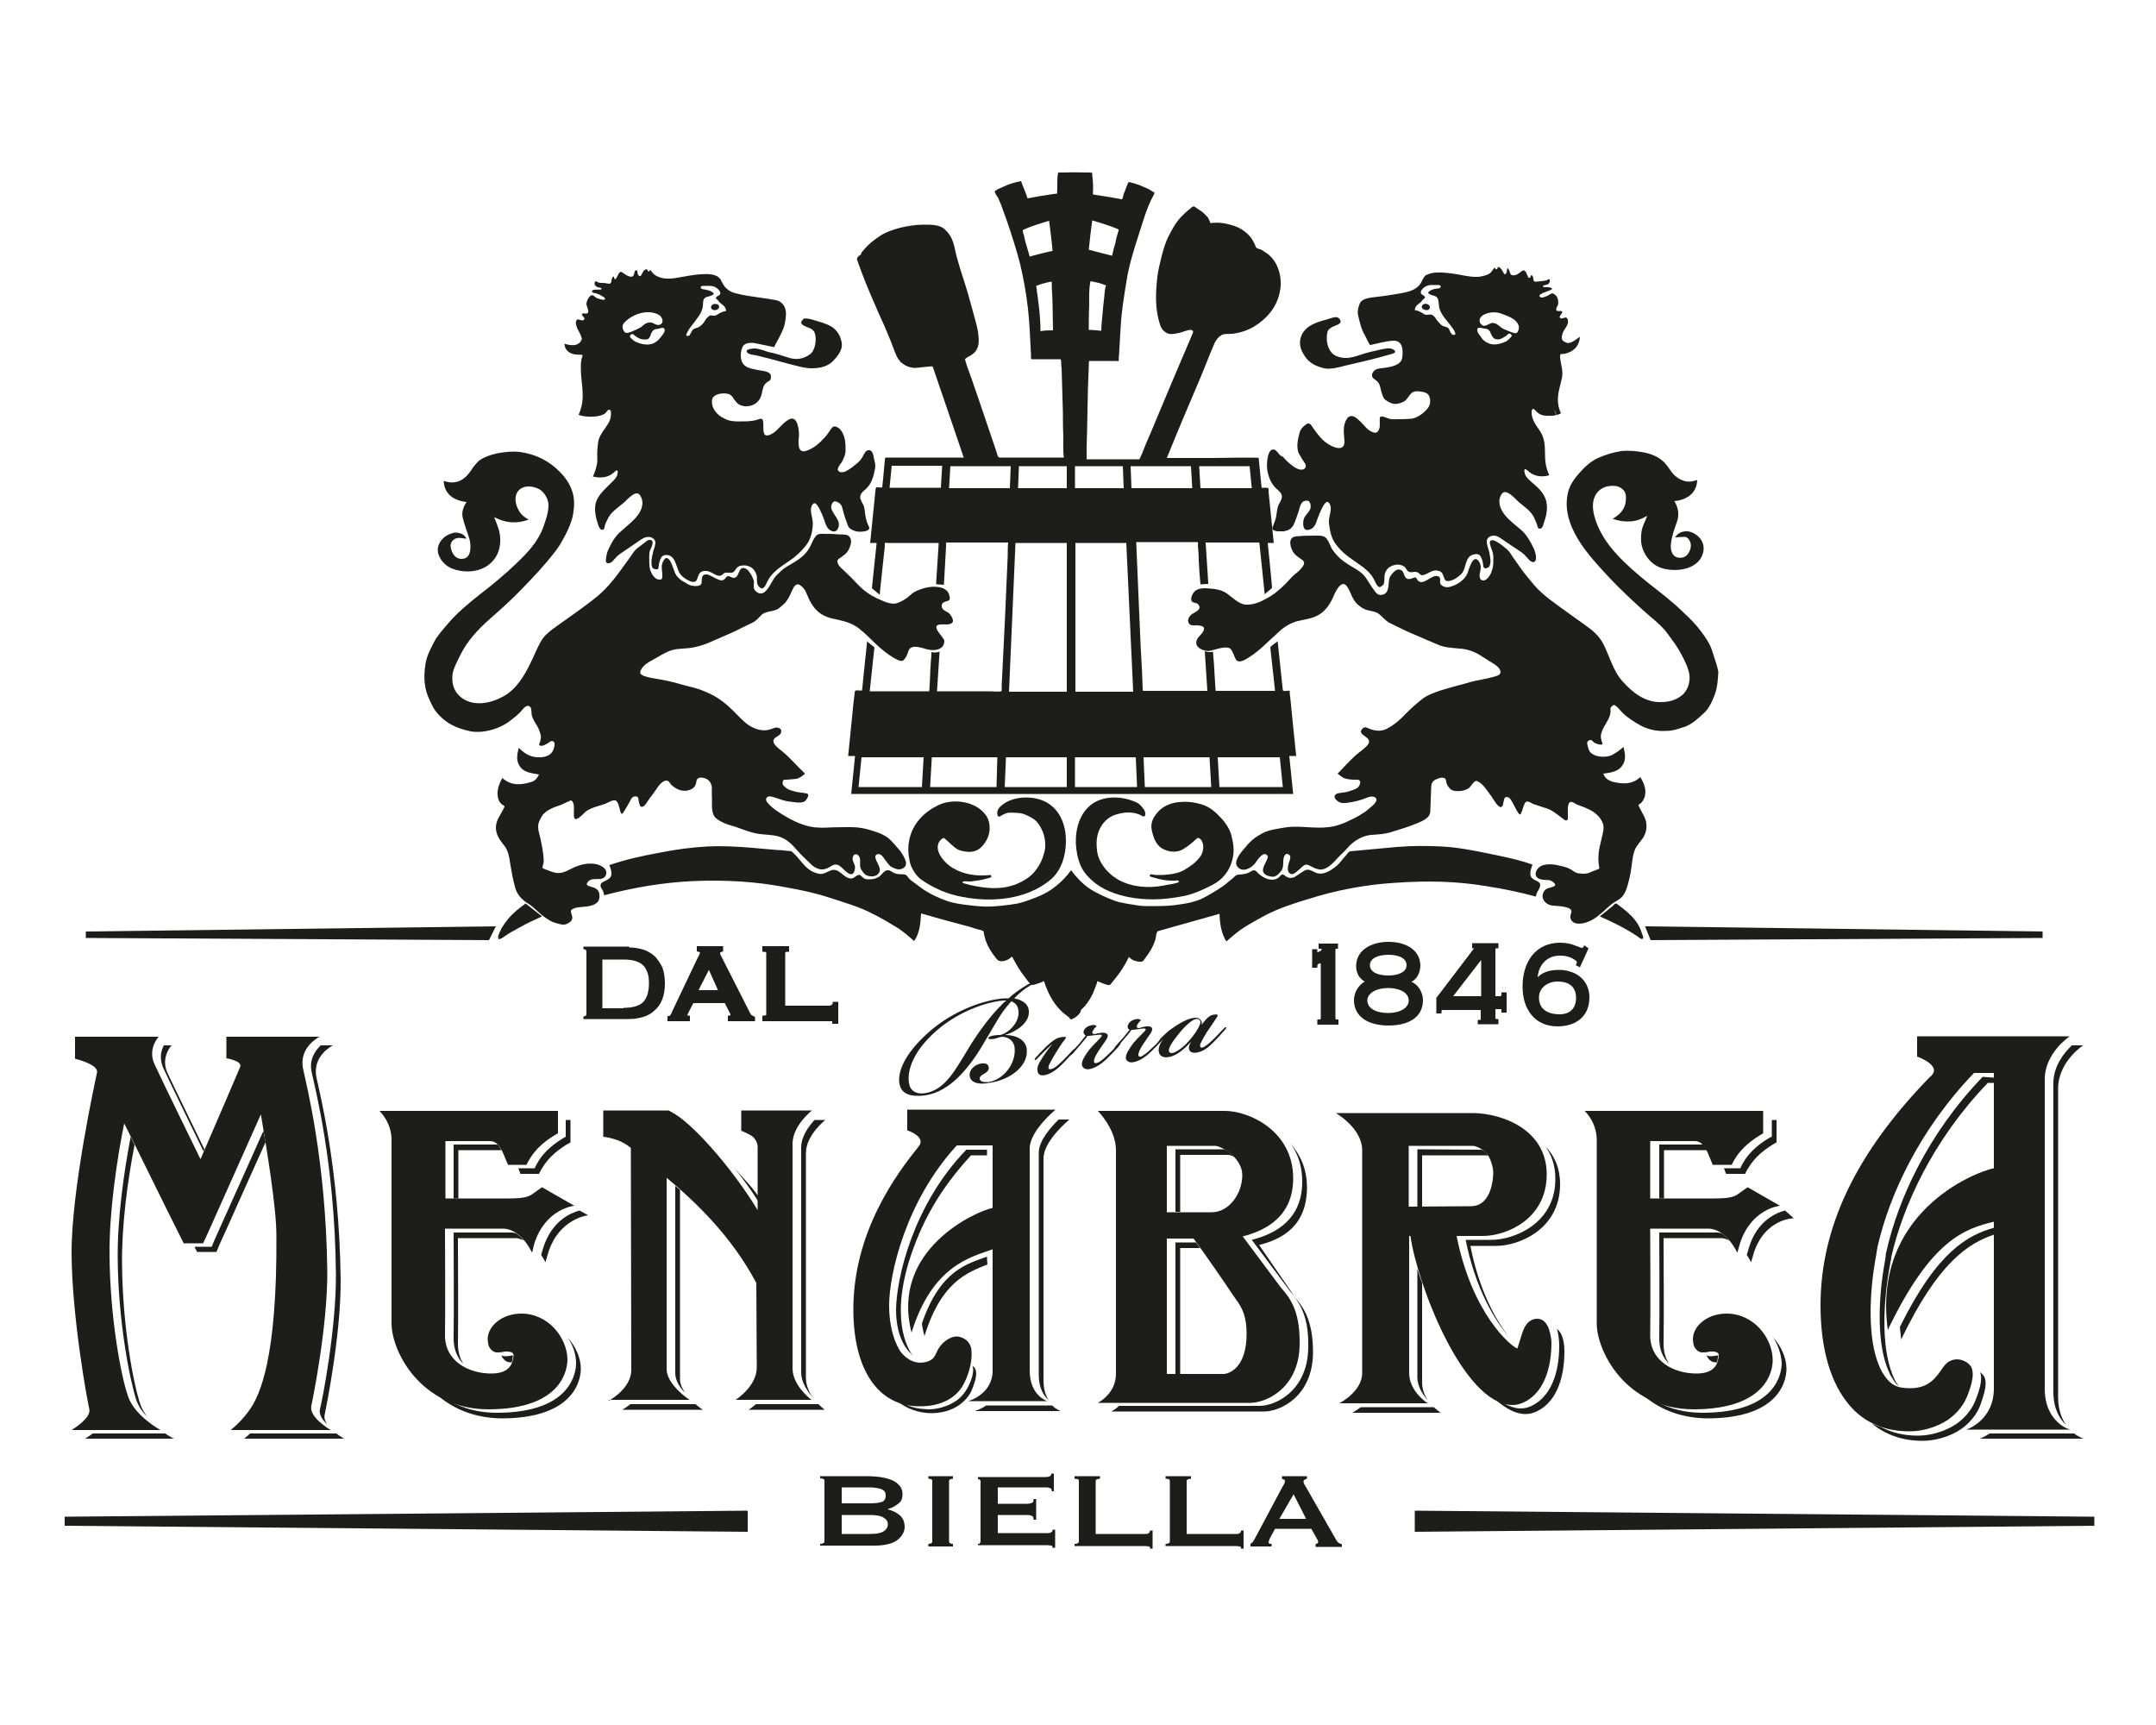 <?xml version="1.0" encoding="utf-8"?>
<!-- Generator: Adobe Illustrator 22.1.0, SVG Export Plug-In . SVG Version: 6.00 Build 0)  -->
<svg version="1.0" id="Livello_1" xmlns="http://www.w3.org/2000/svg" xmlns:xlink="http://www.w3.org/1999/xlink" x="0px" y="0px"
	 viewBox="0 0 500 400" style="enable-background:new 0 0 500 400;" xml:space="preserve">
<style type="text/css">
	.st0{fill:#1D1D1B;}
	.st1{fill:#1D1D1B;stroke:#A5A8A9;stroke-width:1.538;}
</style>
<g>
	<g>
		<path class="st0" d="M224.9,249.6c-0.3-1.4,1.1-2.8,2.7-3c0.9-0.1,1.6,0.1,1.7,0.9c0.1,0.7-0.5,1.2-1.1,1.5c-0.5,0.3-1,0.6-1,1.1
			c0,0.8,1.2,0.9,2.1,0.8c3.3-0.5,6.4-4.2,6-8c-0.3-2.2-2.5-2.7-3.4-2.4c-0.6,0.2-0.9,0.3-1.4,0.4c-0.7,0.1-1.3,0.1-1.3-0.2
			c0-0.3,0.8-0.5,1.3-0.6c0.6-0.1,1.1-0.1,1.5-0.1c2.1-0.6,4-2.7,4.2-4.8c0.1-1.5-0.4-2.6-1.7-3c-0.3,0.4-0.7,0.8-1,1.2
			c-1.6,1.9-2.9,4.4-5,7.9c-3.6,6.3-8.2,11.9-14,12.7c-3.1,0.4-5.5-0.2-5.9-2.7c-0.5-2.6,1.1-6.8,6.4-11.6c5-4.6,11.6-7.4,16.9-8.1
			c0.7-0.1,1.4-0.1,2-0.1c1.5-1.4,3.1-2.4,4.4-3.2c1.4-0.7,3.1-1.4,4.8-1.7c1.6-0.2,3,0,3.7,0.7c0.2,0.2,0.3,0.3,0.2,0.4
			c-0.1,0.1-0.2-0.1-0.3-0.2c-0.7-0.5-1.9-0.8-3.4-0.6c-1.5,0.2-3.1,0.8-4.5,1.7c-1.1,0.6-2.3,1.6-3.6,2.9c2,0.4,3.5,1.4,3.4,3.3
			c0,2.6-3.3,4.6-5.6,5.2l0,0c3.1,0,4.9,1.4,5.1,3.2c0.5,3.8-3.6,7.2-8.7,7.9C227.5,251.5,225.2,251.3,224.9,249.6z M214.5,253.5
			c4.6-0.7,7-5.3,10.1-10.4c2.6-4.3,5.6-8.1,7.7-10.1c0.3-0.4,0.7-0.7,1.1-1c-0.5,0-1,0-1.6,0.1c-4.8,0.7-11.1,3.4-15.7,7.9
			c-4.8,4.6-5.7,8.8-5.3,11.1C211,252.8,212.3,253.8,214.5,253.5z"/>
		<path class="st0" d="M242.3,243.7c-0.7,0.7-1.1,1.1-1.6,1.6c-0.3,0.4-0.5,0.5-0.7,0.5c-0.1-0.1-0.1-0.3,0.4-0.8
			c0.5-0.5,2-2.2,3.1-3.1c1.2-1,1.8-1.3,2.7-1.4c1.1-0.2,1.2,0,0.7,0.6c-0.8,1-1.4,2-2.2,3.3c-0.7,1.1-1.1,2-1.4,2.5
			c-0.2,0.6-0.2,0.9,0,1c0.3,0.1,0.7,0,1.2-0.3c0.5-0.3,1.2-0.9,2-1.7c0.9-0.9,1.3-1.3,2-2.1c0.4-0.4,0.6-0.6,0.7-0.5
			c0.2,0.1-0.3,0.6-0.4,0.8c-0.5,0.6-1.6,1.8-2.5,2.7c-0.9,0.9-2.4,2.2-4,2.5c-1.1,0.2-1.6-0.2-1.7-1c-0.1-0.6,0.1-1.2,0.4-1.8
			c0.8-1.5,2.4-3.7,3.1-4.4C243.9,242.2,243,243,242.3,243.7z M249.9,233.7c0.6-0.1,1,0.4,0.6,1.1c-0.5,0.8-1.6,1.5-2.2,1.6
			c-0.3-0.2-0.5-0.9-0.3-1.5C248.2,234.1,248.9,233.8,249.9,233.7L249.9,233.7z"/>
		<path class="st0" d="M256.9,240.1c0.1,0.6-0.9,1.7-1.8,3.1c-0.7,1-1.2,1.9-1.3,2.4c-0.2,0.4-0.1,0.8,0.1,0.9
			c0.2,0.1,0.6,0,1.1-0.3c0.5-0.3,1.3-1,2-1.7c1-0.9,1.5-1.5,2.1-2.1c0.3-0.4,0.6-0.5,0.7-0.5c0.2,0.1-0.1,0.4-0.5,0.9
			c-0.5,0.6-1.4,1.5-2.5,2.6c-0.9,0.9-2.5,2.2-4.1,2.5c-1,0.2-1.7-0.3-1.8-1c-0.1-1,0.9-2.4,1.8-3.6c1-1.2,2.7-2.7,2.8-3.1
			c0.1-0.5-0.8-0.2-2.1-0.1c-0.5,0.1-0.9,0.1-1.2,0.1c-0.3,0.5-0.9,1.2-1.6,2c-0.7,0.8-1.2,1.4-1.7,2c-0.4,0.4-0.6,0.5-0.7,0.5
			c-0.1-0.1,0-0.3,0.4-0.8c0.5-0.6,0.9-1,1.7-1.9c0.6-0.7,1.1-1.4,1.5-1.9c-0.5-0.2-0.7-0.8-0.3-1.4c0.3-0.5,1-0.9,1.8-1
			c0.4-0.1,0.9,0,1,0.3c-0.3,0.3-0.5,0.4-0.7,0.8c-0.5,0.7-0.3,1,0.3,1C255.2,239.4,256.7,239.2,256.9,240.1L256.9,240.1z"/>
		<path class="st0" d="M267.2,238.6c0.1,0.6-0.9,1.7-1.8,3.1c-0.7,1-1.2,1.9-1.3,2.4c-0.2,0.4-0.1,0.8,0.1,0.9
			c0.2,0.1,0.6,0,1.1-0.4c0.5-0.3,1.3-1,2-1.7c1-0.9,1.5-1.5,2-2.1c0.3-0.4,0.6-0.5,0.7-0.5c0.2,0.1-0.1,0.4-0.5,0.9
			c-0.5,0.6-1.4,1.5-2.5,2.6c-0.9,0.9-2.5,2.2-4.1,2.5c-1.1,0.2-1.7-0.3-1.8-0.9c-0.1-1,0.9-2.4,1.8-3.6c1-1.2,2.7-2.7,2.8-3
			c0.1-0.5-0.8-0.3-2.1-0.1c-0.5,0.1-0.9,0.1-1.2,0.1c-0.3,0.5-0.9,1.2-1.6,2c-0.7,0.8-1.2,1.4-1.7,2c-0.4,0.4-0.6,0.5-0.7,0.5
			c-0.1-0.1,0-0.3,0.4-0.8c0.5-0.6,0.9-1,1.7-1.9c0.6-0.7,1.1-1.4,1.5-1.8c-0.5-0.2-0.7-0.8-0.2-1.5c0.3-0.5,1-0.9,1.8-1
			c0.4-0.1,0.9,0.1,1,0.3c-0.3,0.3-0.5,0.4-0.7,0.8c-0.5,0.7-0.3,1,0.3,1C265.6,237.9,267.1,237.7,267.2,238.6L267.2,238.6z"/>
		<path class="st0" d="M281.4,235.3c1-0.2,1.2,0,0.8,0.6c-0.5,0.8-1.4,2.1-2.3,3.4c-0.5,0.8-1,1.7-1.4,2.5c-0.3,0.6-0.2,1,0,1.1
			c0.3,0.1,0.8-0.1,1.1-0.4c0.5-0.3,1.3-1,2-1.7c0.9-0.9,1.6-1.7,2.1-2.2c0.3-0.3,0.5-0.5,0.6-0.4c0.2,0.1,0,0.4-0.5,0.9
			c-0.5,0.6-1.6,1.8-2.4,2.6c-0.9,0.9-2.3,2.2-4,2.4c-0.9,0.1-1.5-0.2-1.6-0.7c-0.2-0.5,0-1.2,0.4-1.7l-0.1,0
			c-1.1,1.2-3.1,3.1-5,3.4c-1.1,0.2-2.3,0-2.4-1.5c0-0.7,0.2-1.5,1-2.5l-0.1,0c-0.1,0.2-0.3,0.4-0.6,0.6c-0.2,0.2-0.3,0.3-0.4,0.2
			c-0.1-0.1,0.1-0.4,0.5-1c0.1-0.2,0.9-0.9,1.3-1.3c0.4-0.4,1.2-1,2.1-1.6c1.8-1.2,3.5-2,4.8-2c1,0,1.5,0.7,1.4,1.6
			C279.8,236.1,280.6,235.4,281.4,235.3z M273.3,239.8c-1.7,2.1-2.4,3.4-2.2,4c0.1,0.3,0.4,0.4,0.7,0.4c0.9-0.1,2.7-1.4,3.8-2.7
			c1.4-1.5,2.8-3.7,2.8-4.5c-0.1-0.6-0.5-0.8-1.1-0.7C276.4,236.5,274.8,237.9,273.3,239.8z"/>
	</g>
	<g>
		<path class="st0" d="M201.8,355.7c1.5,0,2.5-0.2,3.1-0.6c0.6-0.4,1-0.9,1-1.6c0-0.7-0.3-1.2-1-1.6c-0.6-0.4-1.7-0.6-3.1-0.6h-6.6
			v4.4H201.8z M201.8,348.6c1,0,1.9-0.1,2.6-0.3c0.7-0.2,1-0.7,1-1.5c0-0.8-0.3-1.2-1-1.5c-0.7-0.2-1.6-0.4-2.6-0.4h-6.6v3.7H201.8z
			 M204.2,342.5c1,0.2,1.9,0.4,2.6,0.7c0.8,0.3,1.4,0.8,1.8,1.3c0.5,0.5,0.7,1.2,0.7,2c0,1-0.3,1.7-1,2.2c-0.7,0.5-1.4,1-2.4,1.2
			v0.1c1.1,0.3,2,0.7,2.8,1.4c0.7,0.6,1.1,1.5,1.1,2.7c0,0.6-0.2,1.2-0.5,1.7c-0.3,0.5-0.8,1-1.3,1.4c-0.6,0.4-1.3,0.7-2.2,0.9
			c-0.9,0.2-1.8,0.3-2.9,0.3h-12.7V358c0.6,0,1-0.2,1-0.6v-14c0-0.4-0.3-0.6-1-0.6v-0.5h10.8C202.2,342.3,203.2,342.4,204.2,342.5"
			/>
		<path class="st0" d="M215.3,358c0.6,0,0.9-0.2,0.9-0.6v-14c0-0.4-0.3-0.5-0.9-0.5v-0.6h5.7v0.6c-0.6,0-0.9,0.2-0.9,0.5v14
			c0,0.4,0.3,0.6,0.9,0.6v0.6h-5.7V358z"/>
		<path class="st0" d="M243.9,345.6c0-0.2-0.1-0.4-0.3-0.5c-0.2-0.1-0.5-0.2-1-0.2h-11.2v3.8h6.8c0.5,0,0.8-0.1,1.1-0.2
			c0.3-0.1,0.4-0.4,0.4-0.9h0.6v4.8h-0.6c0-0.5-0.1-0.8-0.4-0.9c-0.3-0.1-0.6-0.2-1.1-0.2h-6.8v4.2h11.5c0.4,0,0.6,0,0.9-0.2
			c0.2-0.1,0.3-0.3,0.3-0.6h0.6v4.2h-0.6c0-0.3-0.1-0.5-0.3-0.5c-0.2,0-0.5-0.1-0.9-0.1h-16.1V358c0.2,0,0.3,0,0.4-0.1
			c0.1-0.1,0.2-0.3,0.2-0.4v-14c0-0.2-0.1-0.3-0.2-0.4c-0.1-0.1-0.3-0.1-0.4-0.1v-0.5h15.7c0.5,0,0.8-0.1,1-0.2
			c0.2-0.1,0.3-0.3,0.3-0.6h0.6v4.1H243.9z"/>
		<path class="st0" d="M266.4,358.6c-0.2,0-0.5-0.1-0.8-0.1h-16.4V358c0.7,0,1-0.2,1-0.6v-14c0-0.4-0.3-0.5-1-0.5v-0.6h5.9v0.6
			c-0.6,0-1,0.2-1,0.5v12.3h11.5c0.4,0,0.6,0,0.8-0.2c0.2-0.1,0.3-0.3,0.3-0.6h0.6v4.2h-0.6C266.8,358.8,266.6,358.6,266.4,358.6"/>
		<path class="st0" d="M287.5,358.6c-0.2,0-0.5-0.1-0.8-0.1h-16.4V358c0.7,0,1-0.2,1-0.6v-14c0-0.4-0.3-0.5-1-0.5v-0.6h5.9v0.6
			c-0.6,0-1,0.2-1,0.5v12.3h11.5c0.4,0,0.6,0,0.8-0.2c0.2-0.1,0.3-0.3,0.3-0.6h0.6v4.2h-0.6C287.9,358.8,287.7,358.6,287.5,358.6"/>
		<path class="st0" d="M302.9,352.2l-2.9-5.7l-3.3,5.7H302.9z M289.8,358c0.3,0,0.5-0.2,0.7-0.4c0.2-0.2,0.3-0.5,0.5-0.8l6.4-12
			c0.2-0.3,0.3-0.5,0.4-0.7c0.1-0.2,0.2-0.4,0.2-0.6c0-0.2-0.1-0.4-0.2-0.4c-0.2-0.1-0.3-0.1-0.5-0.2v-0.6h5.8v0.6
			c-0.2,0-0.3,0.1-0.5,0.2c-0.2,0.1-0.3,0.2-0.3,0.4c0,0.2,0,0.3,0.1,0.5c0.1,0.2,0.2,0.4,0.4,0.7l7.2,12.6c0.1,0.2,0.3,0.4,0.5,0.5
			c0.2,0.1,0.4,0.2,0.7,0.3v0.6h-6.1V358c0.1,0,0.2,0,0.4-0.1c0.1-0.1,0.2-0.2,0.2-0.3c0-0.2-0.1-0.5-0.3-0.8l-1.3-2.3h-8.4
			l-1.2,2.2c-0.2,0.4-0.3,0.8-0.3,1c0,0.2,0.2,0.3,0.7,0.3v0.6h-4.9V358z"/>
	</g>
	<polygon class="st0" points="173.4,355.2 15,353.8 15,351.7 173.4,350.3 	"/>
	<polygon class="st0" points="485.7,353.8 328.1,355.2 328.1,350.3 485.7,351.7 	"/>
	<g>
		<path class="st0" d="M297,298.5l-8.8-11.8c5.5-1.4,11.7-4.7,11.7-13.5c0-11-10.3-15.6-15.8-15.6h-29.5c0,0,4.2,4.2,4.2,9.1
			c0,0,0,49.3,0,51.9c0,4.6-4.2,6.7-4.2,6.7l35.5,0c3.7-0.1,11.3-3.5,11.3-13.8C301.5,303.6,298.9,300.7,297,298.5z M270.6,265.7
			h11.2c1.3,0,6.3,2.7,6.3,6.8c0,4.2-3,8.6-7.1,8.6h-10.4V265.7z M283.7,318.6l-13.1,0l0-31.4h6.2c2.1,2.8,7.7,10.9,9.2,13.2l0.7,1
			c1.4,1.9,2.4,3.9,2.4,7.9C289.1,317.1,285.1,318.6,283.7,318.6z"/>
		<path class="st0" d="M474.2,322v-71.7c0-6.2,5.8-10,5.8-10h-35.4v4.7c0,0,5.4,1.9,3.5,4.2c-0.2,0.3-0.7,0.7-0.7,0.7
			c-17,17.5-25.2,34.7-25.2,52.8c0,9.3,2,16.9,5.8,22c3.5,4.8,8.5,7.2,14.8,7.2h0c4,0,7.8-1.6,9.9-3.4c2.1-1.8,3-3.5,3.5-4.7
			c0.5-1.3,1.9-4.7,1-6.7c-0.7-1.6-4.4-3.3-6.6,0c-1.6,2.3-3.2,4.8-7.6,4.8c-2.7,0-4.4-0.4-6.3-3.4l0,0l0,0c0,0,0,0,0,0
			c-0.3-0.4-0.5-0.9-0.7-1.3c-4.2-9.3-1.1-25.1-0.9-26.1l0.1-0.7c0.1-0.4,0.1-0.8,0.2-1.2c2.7-11.9,9.6-27.1,22.4-40.4l4.6,0
			c0,0,0,19.1,0,22.1c-4.6,0.9-28.3,10.4-24.6,37.5c10.1-21.1,18-23.5,24.6-25.1c0,2.2,0,37.4,0,38.6c0,7.6-6.4,9.6-6.4,9.6h24.2
			C480.1,331.6,474.2,329.9,474.2,322z"/>
		<path class="st0" d="M356.4,305.8c-2.3,0.1-3.1,2.4-3.5,3.7c-0.2,0.7-0.8,2.6-1,3.2c-1.5-0.5-10.5-8-14.1-26.1h6.1
			c5.2,0,14.8-3.7,14.8-14.3c0-10.3-10.2-14.1-17-14.2h-31.9c0,0,6.1,3.5,6.1,8.6v51.7c0,4.3-5.3,7-5.3,7h20.5c0,0-4.3-2.7-4.3-7
			v-31.8h0.3c1.4,10.5,12.1,39.2,23.7,39.2c1.7,0,3.6-0.9,5.1-2.4c1.8-1.8,3.9-5.4,3.9-12.2C359.6,308.5,358.7,305.7,356.4,305.8z
			 M326.7,279.8l0-14.1l14.8,0c0.9,0,2.2,0.7,3.2,1.7c1,1,1.6,3.5,1.6,4.4c0,0.7-0.1,7.9-5.2,7.9L326.7,279.8z"/>
		<g>
			<path class="st0" d="M392.7,326.8L392.7,326.8c-15.8-0.1-22.4-13.6-22.4-19.9c0-6.3,0-40.8,0-42.6c0-4.1-2.8-6.7-2.8-6.7h41.4
				v5.2c0,0-3.2,1.7-5.3,4.2c-1.3,1.5-2,3.1-2,3.1h-4.4l-0.7-1.7c-0.9-2.3-1.8-3.8-3.5-3.8h-10.3l0,13.3h14.9c4.1,0,4.8-0.5,6-1.4
				l1.7-1.2l7.5,4.3c0,0-6.7,0.6-9.3,8.8l-0.6,2.1c0,0-2.5-5.6-6.8-5.6h-13.4c0,0,0.1,20.3,0,24.6c-0.1,6.2,5.6,9,10.7,9
				c4.5,0,5-2.5,5.2-4.1c0.1-1.1-1.4-1-1.9-1c-0.5,0-0.5,0.2-1.8,0.2c-1.3,0.1-2-1.3-2.1-1.6c-0.1-0.5-0.2-1-0.2-1.6
				c0.1-3,3.4-5.8,7.8-5.8c6.3,0,10.6,5.6,10.7,10.6C411.2,317.2,410.3,326.8,392.7,326.8z"/>
		</g>
		<g>
			<path class="st0" d="M141.2,324.8c0,0,5.2-2.8,5.2-7.1l-0.1-51.5c-2.6-2.3-6.4-2.6-6.4-2.6v-6.1l15.2,0l0.5,0.3
				c4.7,2.3,14.1,12.9,20.1,22.8v-14.6c0,0,0.1-1.3-1.1-2.4c-0.7-0.6-2.7-1.4-2.7-1.4v-4.7h16.4c0,0-4.5,3.5-4.5,7.7
				c0,0,0,51.2,0,52.1c0,4.1,4.4,7.3,4.4,7.3h-17.6c0,0,4.9-3.1,4.9-7.5l-0.1-19.6c-5.8-10.9-14-18.7-20.8-24.4v44.4
				c0,3.6,5.3,7.1,5.3,7.1H141.2z"/>
		</g>
		<g>
			<path class="st0" d="M113.2,326.8L113.2,326.8c-15.8-0.1-22.4-13.6-22.4-19.9c0-6.3,0-40.8,0-42.6c0-4.1-2.8-6.7-2.8-6.7h41.4
				v5.2c0,0-3.3,1.7-5.3,4.2c-1.3,1.5-2,3.1-2,3.1h-4.3l-0.7-1.7c-0.9-2.3-1.8-3.8-3.5-3.8h-10.3l0,13.3H118c4.1,0,4.8-0.5,6-1.4
				l1.7-1.2l7.5,4.3c0,0-6.7,0.6-9.3,8.8l-0.5,2.1c0,0-2.5-5.6-6.8-5.6h-13.4c0,0,0.1,20.3,0,24.6c-0.1,6.2,5.6,9,10.7,9
				c4.5,0,5-2.5,5.2-4.1c0.1-1.1-1.4-1-1.9-1c-0.5,0-0.5,0.2-1.8,0.2c-1.3,0.1-2-1.3-2.1-1.6c-0.1-0.5-0.2-1-0.2-1.6
				c0.1-3,3.4-5.8,7.8-5.8c6.3,0,10.6,5.6,10.7,10.6C131.6,317.2,130.7,326.8,113.2,326.8z"/>
		</g>
		<path class="st0" d="M76.7,331.6c0,0-5.1-2.9-4.5-5.6c0.4-1.9,3.8-18.7,3.7-31.3c-0.3-25.6-4.9-43.4-5.6-46.8
			c-1.1-5.1,3.8-7.5,3.8-7.5H52.5v5c0,0,3.8,0.6,3.2,2c-0.6,1.4-5.8,13.6-9.2,21.4c0,0-9.4-19.2-10.7-22.1c-1.6-3.6,1-6.3,1-6.3
			H17.4v5.1c0,0,5.5,1.3,5.1,3.2c-0.4,1.9-6,27.4-5.9,42.1c0.1,14.6,3.6,33.8,4.1,35.9c0.6,2.1-4.1,4.9-4.1,4.9h20.6
			c0,0-6-3.3-7.5-7.8c-1.6-4.5-4.2-18.2-4.3-32.8c-0.1-9.9,1.7-22.1,3.4-30.5c3.4,6.7,8.9,18.1,13,26.2l0.8,1.6h4.5l0.8-1.7
			c1.1-2.5,8.3-18.5,12.6-28.2c1.4,8.3,3.6,21.6,3.6,28.1c0.2,28.9-4,37.1-6,40.1c-2,3-4.6,5-4.6,5H76.7z"/>
		<path class="st0" d="M197.9,303.6c0,14.1,5.8,22.6,15.5,22.5c4.8,0,8.3-1.9,10-5c1.2-2.2,2.1-5.2,1.9-7.9
			c-0.2-2.7-2.7-3.3-3.4-3.3c-1.5,0-3.1,1.2-3.9,2.3c-1.2,1.6-0.9,3-3.2,3.6c-2.2,0.6-4.3-0.3-5.9-2.3c0,0-2.7-3.5-2.7-10.8
			c0-7.3,3.9-24.3,15.7-37.1h8.3c0,0,0,12.2,0,14.5c-3.7,0.7-23.8,9.6-18.8,28.9c4.8-15.5,13.7-17.5,18.8-19.3c0,1.7,0,27.2,0,28.1
			c0,5.6-5.7,7.1-5.7,7.1h18.4c0,0-4.1-1.2-4.1-7.1v-51.5c0-4.1,6-9,6-9h-34.4v4.8c0,0,4.6,1.5,2.6,3.8
			C208.1,272,197.9,285.5,197.9,303.6z"/>
	</g>
	<g>
		<path class="st0" d="M272.6,266.5V281h1.1v-13.2h11.2c0.3,0,0.7,0.2,1.3,0.4c-0.7-0.7-1.4-1.2-2.1-1.6c-0.1,0-0.2-0.1-0.3-0.1
			H272.6z"/>
		<path class="st0" d="M290.3,287.5l8.8,11.8c0.3,0.4,0.7,0.8,1.1,1.3l-8.2-11.9c5.5-1.4,11.1-4.5,11.1-13.4c0-4.3-1.6-7.6-3.8-10.1
			c1.7,2.3,2.7,5.2,2.7,8.8C302,282.8,295.8,286.1,290.3,287.5z"/>
		<path class="st0" d="M278.3,289.4c-0.3-0.5-0.7-0.9-0.9-1.3h-4.8l0,30.5h1.1l0-29.2H278.3z"/>
		<path class="st0" d="M303.4,312.2c0,10.3-7.6,13.8-11.3,13.8l-32.6,0c-0.9,0.9-1.8,1.3-1.8,1.3l35.5,0c3.7,0,11.3-3.5,11.3-13.8
			c0-7.7-2.5-10.7-4.4-12.9C301.8,302.8,303.5,305.9,303.4,312.2z"/>
		<path class="st0" d="M462.4,284.7c-6,1.7-13.1,5.4-21.8,23c0.1,0.9,0.2,1.9,0.3,2.9c8.6-17.9,15.6-22.3,21.5-24.3
			C462.4,285.7,462.4,285.1,462.4,284.7z"/>
		<path class="st0" d="M476.2,322.8c0,3.9,1.5,6.3,3,7.7c-1-1.4-1.9-3.5-1.9-6.5v-71.6c0-6.2,5.8-10,5.8-10h-2.6
			c-1.7,1.6-4.3,4.7-4.3,8.8V322.8z"/>
		<path class="st0" d="M459.8,249.7c-12.8,13.3-19.6,28.5-22.3,40.4c-0.1,0.4-0.2,0.8-0.2,1.2l-0.1,0.8c-0.2,1-3.3,16.8,0.9,26.1
			c0.2,0.5,0.4,0.9,0.7,1.3l0,0l0,0c0.5,0.9,1,1.5,1.6,2c-0.2-0.2-0.3-0.5-0.5-0.7c0,0,0,0,0,0l0,0c-0.3-0.4-0.5-0.9-0.7-1.3
			c-4.2-9.3-1.1-25.1-0.9-26.1l0.1-0.7c0.1-0.4,0.2-0.8,0.2-1.2c2.7-11.8,9.6-27.1,22.4-40.4h1.5c0-0.5,0-0.9,0-1.2L459.8,249.7z"/>
		<path class="st0" d="M481,332.4h-19.6c-1.3,0.9-2.3,1.2-2.3,1.2h24.2C483.2,333.6,482.2,333.3,481,332.4z"/>
		<path class="st0" d="M460.2,319.3c-0.2-0.4-0.6-0.8-1-1.1c0.8,1.9-0.6,5.3-1.1,6.6c-0.5,1.2-1.4,2.9-3.5,4.7
			c-2.1,1.8-5.9,3.4-9.9,3.4h0c-3.2,0-6-0.7-8.5-2c-0.7-0.2-1.4-0.5-2.1-0.8c3.2,2.6,7.1,4,11.7,4h0c4,0,7.8-1.6,9.9-3.4
			c2.1-1.8,3-3.5,3.5-4.7C459.6,324.7,461.1,321.2,460.2,319.3z"/>
		<path class="st0" d="M328.7,266.5l0,13.3h1.1v-11.9l14.8,0c0.2,0,0.4,0.1,0.5,0.1c-0.1-0.2-0.2-0.4-0.4-0.6
			c-0.3-0.4-0.7-0.6-1.1-0.8c0,0-0.1,0-0.1,0L328.7,266.5z"/>
		<path class="st0" d="M345.9,287.5h-6c2.3,11.5,6.8,18.7,10.1,22.6c-3.2-4.1-7-11-9-21.2h6c5.2,0,14.8-3.8,14.8-14.3
			c0-3.7-1.3-6.6-3.4-8.8c1.4,2,2.3,4.4,2.3,7.5C360.8,283.7,351.1,287.5,345.9,287.5z"/>
		<path class="st0" d="M328.7,294.2v25.1c0,2.3,1.3,4.1,2.4,5.4c-0.7-1.1-1.3-2.5-1.3-4.1v-23.1C329.4,296.4,329,295.2,328.7,294.2z
			"/>
		<path class="st0" d="M361.6,312c0,6.8-2.1,10.4-3.9,12.2c-1.5,1.5-3.3,2.4-5,2.4c-1.3,0-2.7-0.5-4-1.2c-0.6-0.2-1.1-0.4-1.7-0.7
			c2.2,1.9,4.5,3.2,6.8,3.2c1.7,0,3.6-0.9,5.1-2.4c1.8-1.8,3.9-5.4,3.9-12.2c0-2.1-0.5-4.3-1.7-5.1
			C361.4,309.3,361.6,310.7,361.6,312z"/>
		<path class="st0" d="M315.6,326.3c-1.1,0.8-2,1.3-2,1.3h20.5c0,0-0.7-0.5-1.6-1.3H315.6z"/>
		<path class="st0" d="M399.3,286c-0.3-0.1-0.7-0.2-1.1-0.2h-13.4c0,0,0.1,20.4,0,24.6c0,2.6,0.9,4.5,2.3,5.9
			c-0.8-1.2-1.3-2.8-1.3-4.6c0.1-4.2,0-24.6,0-24.6h13.4c0.7,0,1.2,0.3,1.8,0.5C400.5,287,400,286.5,399.3,286z"/>
		<path class="st0" d="M398.5,314.3c-0.4,0-0.5,0.1-1.7,0.2c-0.4,0-0.7-0.1-1-0.2c0.1,0.4,0.8,1.6,2,1.6c0.2,0,0.3,0,0.4,0
			c0.1-0.5,0.2-0.9,0.2-1.3C398.6,314.4,398.5,314.3,398.5,314.3z"/>
		<path class="st0" d="M405.6,267.7c-1.3,1.5-2,3.2-2,3.2h-3.8l0.5,1.3h4.4c0,0,0.7-1.6,2-3.1c2-2.5,5.3-4.2,5.3-4.2v-5.2h-1.1v3.9
			C410.8,263.5,407.6,265.3,405.6,267.7z"/>
		<path class="st0" d="M384.8,277.9h1.1l0-11.2h10c-0.3-0.5-0.6-1-0.9-1.3h-10.2L384.8,277.9z"/>
		<path class="st0" d="M413.2,316.1c0,1.9-0.9,11.5-18.4,11.5c-4.2,0-7.7-1-10.7-2.6c-1.2-0.5-2.3-1-3.3-1.7
			c3.6,3.2,8.5,5.5,15.1,5.6c17.6,0,18.4-9.6,18.4-11.5c0-2.5-1.2-5.2-3.1-7.3C412.4,311.9,413.1,314.1,413.2,316.1z"/>
		<path class="st0" d="M405.6,289.3l-0.5,1.7c0.6,0.9,1,1.7,1,1.7l0.6-2.1c2.6-8.1,9.3-8.1,9.3-8.1l-2-1.8
			C412,281.2,407.5,283,405.6,289.3z"/>
		<path class="st0" d="M175.8,277.3c-1.8-2.6-3.7-4.3-5.6-6.6c2,2.5,3.9,5.1,5.6,7.8V277.3z"/>
		<path class="st0" d="M156.6,275v43.5c0,1.6,1.1,3.3,2.3,4.5c-0.7-1-1.2-2.1-1.2-3.2v-43.9C157.3,275.6,157,275.3,156.6,275z"/>
		<path class="st0" d="M185.8,266.1c0,0,0,51.2,0,52.1c0,2.4,1.5,4.5,2.7,5.8c-0.9-1.2-1.6-2.8-1.6-4.5c0-0.9,0-52.1,0-52.1
			c0-4.2,4.5-7.7,4.5-7.7h-2.5C187.6,261.1,185.8,263.5,185.8,266.1z"/>
		<path class="st0" d="M189.8,325.6h-14.5c-0.9,0.8-1.7,1.3-1.7,1.3h17.6C191.3,326.9,190.6,326.4,189.8,325.6z"/>
		<path class="st0" d="M146.2,325.6c-1,0.8-1.9,1.3-1.9,1.3H163c0,0-0.8-0.5-1.7-1.3H146.2z"/>
		<path class="st0" d="M119,314.3c-0.4,0-0.5,0.1-1.7,0.2c-0.4,0-0.7-0.1-1-0.2c0.1,0.4,0.8,1.6,2,1.6c0.2,0,0.3,0,0.4,0
			c0.1-0.5,0.2-0.9,0.2-1.3C119,314.4,119,314.3,119,314.3z"/>
		<path class="st0" d="M119.7,286c-0.3-0.1-0.7-0.2-1.1-0.2h-13.4c0,0,0.1,20.4,0,24.6c0,2.6,0.9,4.5,2.3,5.9
			c-0.8-1.2-1.3-2.8-1.3-4.6c0.1-4.2,0-24.6,0-24.6h13.4c0.7,0,1.2,0.3,1.8,0.5C121,287,120.4,286.5,119.7,286z"/>
		<path class="st0" d="M105.2,277.9h1.1l0-11.2h10c-0.3-0.5-0.6-1-0.9-1.3h-10.2L105.2,277.9z"/>
		<path class="st0" d="M126,267.7c-1.3,1.5-2,3.2-2,3.2h-3.8l0.5,1.3h4.3c0,0,0.7-1.6,2-3.1c2-2.5,5.3-4.2,5.3-4.2v-5.2h-1.1v3.9
			C131.3,263.5,128,265.3,126,267.7z"/>
		<path class="st0" d="M133.6,316.1c0,1.9-0.9,11.5-18.4,11.5c-4.2,0-7.7-1-10.7-2.6c-1.2-0.5-2.3-1-3.3-1.7
			c3.6,3.2,8.5,5.5,15.1,5.6c17.5,0,18.4-9.6,18.4-11.5c0-2.5-1.2-5.2-3.1-7.3C132.9,311.9,133.6,314.1,133.6,316.1z"/>
		<path class="st0" d="M126,289.3l-0.5,1.7c0.6,0.9,1,1.7,1,1.7l0.6-2.1c2.5-8.1,9.3-8.8,9.3-8.8l-2-1.1
			C132.5,281.2,128,283,126,289.3z"/>
		<g>
			<path class="st0" d="M30.3,263.6c-1.6,8.3-3.1,19.2-3,28.2c0.1,14.6,2.8,28.2,4.3,32.8c0.5,1.5,1.5,2.9,2.6,4
				c-0.7-0.9-1.2-1.8-1.6-2.8c-1.6-4.5-4.2-18.2-4.3-32.8c-0.1-8.8,1.3-19.3,2.9-27.5C30.9,264.8,30.6,264.2,30.3,263.6z"/>
			<path class="st0" d="M21.5,332.4c-0.9,0.7-1.8,1.2-1.8,1.2h20.6c0,0-0.8-0.4-2-1.2H21.5z"/>
			<path class="st0" d="M72.3,248.7c0.7,3.4,5.4,21.2,5.6,46.8c0.1,12.6-3.2,29.4-3.7,31.3c-0.3,1.2,0.6,2.5,1.7,3.5
				c-0.5-0.7-0.8-1.5-0.6-2.3c0.4-1.9,3.8-18.7,3.7-31.3c-0.3-25.6-4.9-43.4-5.6-46.8c-1.1-5.1,3.8-7.5,3.8-7.5h-2.8
				C73.1,243.6,71.6,245.7,72.3,248.7z"/>
			<path class="st0" d="M47.2,267c0.1-0.2,0.1-0.3,0.2-0.5c-2.8-5.8-7.7-15.8-8.6-17.8c-1.6-3.6,1-6.3,1-6.3H38
				c-0.6,1.1-1.1,2.9-0.2,5.1C38.8,249.7,44.6,261.7,47.2,267z"/>
			<path class="st0" d="M61.1,262.2c-4.3,9.7-10.3,22.9-11.3,25.2l-0.7,1.7h-4l0.6,1.2h4.5l0.7-1.7c1-2.1,6.4-14.3,10.7-23.8
				C61.4,263.9,61.2,263.1,61.1,262.2z"/>
			<path class="st0" d="M58,332.4c-0.8,0.8-1.4,1.2-1.4,1.2h23.2c0,0-0.9-0.5-1.8-1.2H58z"/>
		</g>
		<path class="st0" d="M224.1,266.6c-12.4,12.8-16.2,29.8-16.3,37.1c0,7.3,3.3,10,3.3,10c0.2,0.2,0.4,0.5,0.6,0.7
			c-0.6-0.9-5.3-7.1-1-21.6c2.9-9.3,7.2-17,14.5-24.9h3.7c0-0.5,0-1,0-1.3H224.1z"/>
		<path class="st0" d="M228.9,291.4c-4.7,1.7-10.9,3.2-15.1,15.5c0.1,0.9,0.3,1.9,0.6,2.9c3.9-12.6,9.9-14.7,14.6-16.6
			C228.9,292.5,228.9,291.9,228.9,291.4z"/>
		<path class="st0" d="M240.9,267.3v51.5c0,3.1,1.2,4.9,2.3,5.9c-0.7-1.1-1.2-2.5-1.2-4.6v-51.5c0-4.1,6-9,6-9h-2.5
			C243.7,261.4,240.9,264.5,240.9,267.3z"/>
		<path class="st0" d="M228.7,325.9c-1.4,1-2.7,1.3-2.7,1.3h20c0,0-1-0.3-2-1.3H228.7z"/>
		<path class="st0" d="M226.2,317.5c-0.1-0.3-0.4-0.6-0.7-0.8c0.6,1.3-0.4,3.7-0.8,4.5c-0.4,0.8-1,2-2.4,3.2
			c-1.4,1.2-4.2,2.4-6.9,2.4c-2.7-0.1-4.2-0.5-5.9-1.4c-0.5-0.2-1-0.3-1.4-0.5c2.2,1.8,5,2.8,8.1,2.8c3.1-0.1,5.4-1.1,6.9-2.4
			c1.4-1.2,2.1-2.4,2.4-3.3C225.8,321.2,226.8,318.8,226.2,317.5z"/>
	</g>
	<path class="st1" d="M310.9,357.5"/>
	<path class="st1" d="M310.9,354.5"/>
	<g>
		<path class="st0" d="M305.5,220.8c0.5-0.1,1-0.4,1-0.6c0-0.1,0-0.2-0.3-0.2h-0.4v-1.2h4.5v1.2H310c-0.1,0-0.2,0-0.2,0
			c0,0-0.1,0.1-0.1,0.5V236c0,0.4,0.1,0.4,0.3,0.4h0.4v1.2h-4.9v-1.2h0.4c0.3,0,0.4,0,0.4-0.4v-12.6c-0.2,0-0.4,0-0.5,0.1
			c-0.2,0.1-0.3,0.2-0.3,0.5v0.4h-1.2v-4.3h1.2v0.4C305.5,220.6,305.5,220.7,305.5,220.8"/>
		<path class="st0" d="M327.3,227.7c1.4,0.4,2.7,2.3,2.7,4.2c0,4.1-3.5,5.9-8,5.9c-4.5,0-8-1.9-8-5.9c0-1.8,1.1-3.5,2.5-4.3
			c-1.3-0.7-2-2-2-3.6c0-3.6,3.4-5.6,7.5-5.6c4.1,0,7.4,1.9,7.4,5.6C329.3,225.7,328.6,227,327.3,227.7 M317.1,232
			c0,1.8,2,2.9,4.8,2.9c2.8,0,4.8-1.2,4.8-2.9c0-1.8-2.1-2.9-4.8-2.9C319.2,229.1,317.1,230.3,317.1,232 M326.2,223.8
			c0-1.6-1.8-2.4-4.2-2.4c-2.4,0-4.3,0.8-4.3,2.4c0,1.6,1.8,2.4,4.3,2.4C324.3,226.2,326.2,225.4,326.2,223.8"/>
		<path class="st0" d="M343.5,231v-8.4L337,231H343.5z M342.7,237.7v-1.2h0.4c0.3,0,0.3,0,0.3-0.4v-1.9h-8.7c-0.3,0-0.4,0-0.4,0.4
			v0.4h-1.2v-3.6l8.6-11.3c0.1-0.1,0.2-0.2,0.2-0.2l-0.5,0v-1.2h6.1v1.2h-0.4c-0.3,0-0.3,0-0.3,0.4V231h1c0.4,0,0.4-0.1,0.4-0.5
			v-0.4h1.2v4.7h-1.2v-0.4c0-0.4,0-0.4-0.4-0.4h-1v1.9c0,0.4,0.1,0.4,0.3,0.4h0.4v1.2H342.7z"/>
		<path class="st0" d="M356.6,226.6c1.3-1.3,3-1.7,5-1.7c3.4,0,7,2,7,6.4c0,4.2-2.9,6.7-7.4,6.7c-5.3,0-8.1-4-8.1-9.2
			c0-6,3.2-10.2,8.7-10.2c1.5,0,2.7,0.3,3.6,0.7l1.1,0.4l0.3,0.1c0.2,0,0.3,0,0.4-0.2l0.2-0.4l1,0.7l-2,4.4l-1-0.5l0.2-0.3
			c0-0.1,0.1-0.4,0.1-0.4c0-0.3-1.6-1.5-3.6-1.5C358.9,221.4,356.8,223.7,356.6,226.6 M361.2,227.6c-2.2,0-4.3,1.4-4.3,3.7
			c0,2.9,2.3,3.9,4.8,3.9c2.2,0,3.8-1.2,3.8-3.8C365.5,228.5,363.5,227.6,361.2,227.6"/>
	</g>
	<g>
		<g>
			<path class="st0" d="M145.9,219.7c1.2,0,2.3,0.2,3.3,0.5c1,0.3,1.9,0.9,2.6,1.5c0.7,0.7,1.3,1.6,1.8,2.6c0.4,1.1,0.6,2.3,0.6,3.7
				c0,1.4-0.2,2.7-0.6,3.7c-0.4,1.1-1,1.9-1.8,2.6c-0.7,0.7-1.6,1.2-2.6,1.5c-1,0.3-2.1,0.5-3.3,0.5h-10.6v-0.6
				c0.5,0,0.7-0.2,0.7-0.6v-14.4c0-0.4-0.2-0.6-0.7-0.6v-0.6H145.9z M144.6,233.7c1,0,1.9-0.1,2.6-0.3c0.7-0.2,1.4-0.5,1.8-0.9
				c0.5-0.4,0.8-1,1.1-1.7c0.2-0.7,0.4-1.6,0.4-2.7c0-1.1-0.1-2-0.4-2.7c-0.3-0.7-0.6-1.3-1.1-1.7c-0.5-0.4-1.1-0.7-1.8-0.9
				c-0.7-0.2-1.6-0.3-2.6-0.3h-4.9v11.3H144.6z"/>
		</g>
		<g>
			<path class="st0" d="M175.1,236.8h-6.3v-1.3h0.4c0,0,0,0,0.2-0.1c0-0.1,0-0.3-0.2-0.6l-1.1-2.2h-7.3l-1.1,2.1
				c-0.2,0.5-0.3,0.7-0.3,0.8l0,0c0,0,0.1,0,0.2,0h0.4v1.3h-5.2v-1.2l0.3,0c0.2,0,0.3-0.1,0.4-0.3c0.2-0.2,0.3-0.5,0.4-0.8l5.9-12.4
				c0.2-0.3,0.3-0.5,0.4-0.8c0.1-0.2,0.1-0.3,0.1-0.4c0-0.1,0-0.1,0-0.1c-0.1-0.1-0.3-0.1-0.4-0.1l-0.3-0.1v-1.2h6.1v1.2l-0.3,0.1
				c-0.1,0-0.3,0.1-0.4,0.2c0,0,0,0,0,0.1c0,0.1,0,0.2,0.1,0.4c0.1,0.2,0.2,0.4,0.3,0.6l6.6,13c0.1,0.2,0.2,0.3,0.3,0.4
				c0.2,0.1,0.4,0.2,0.6,0.3l0.2,0.1V236.8z M162,229.6h4.5l-2.1-4.7L162,229.6z"/>
		</g>
		<g>
			<path class="st0" d="M194.3,237.4H193V237c0-0.2,0-0.2,0-0.2c-0.2,0-0.4,0-0.7,0h-15.5v-1.3h0.3c0.4,0,0.6-0.1,0.6-0.2v-14.4
				c0-0.1-0.2-0.2-0.6-0.2h-0.3v-1.3h6.2v1.3h-0.4c-0.5,0-0.5,0.2-0.5,0.2v12.3h10.2c0.2,0,0.4-0.1,0.6-0.2c0.1-0.1,0.2-0.2,0.2-0.3
				v-0.4h1.3V237.4z"/>
		</g>
	</g>
	<g>
		<g>
			<path class="st0" d="M115.6,217.5L115.6,217.5L115.6,217.5C115.5,217.5,115.5,217.5,115.6,217.5c-0.1,0.2,0.1,0.3,0.2,0.3
				c0.1,0,0.1,0,0.2-0.1l-0.1-0.1C115.8,217.7,115.7,217.6,115.6,217.5z"/>
			<path class="st0" d="M218.8,194.3c0.1-0.1,1.7,1.4,1.9,1.6c0.6,0.5,1.2,1.1,2,1.3c1.7,0.5,3.5,0.6,4.9-0.8c1.2-1.2,2-2.9,1.9-4.6
				c0-1.8-0.9-3.2-2.4-4.3c-2.6-1.9-6.8-2.2-9.7-0.7c-3.2,1.6-5.7,4.2-6.5,7.8c-0.4,1.8-0.3,3.4,0.1,5.3c0.3,1.4,1.5,3.3,2.7,4.1
				c2.9,2,6.1,3.4,9.6,4c6.8,1.3,14.7,0.6,20.2-3.9c2.7-2.2,3.7-5.8,3.7-9.1c0-3.5-1.2-7-4.4-8.9c-2.8-1.6-7.2-1.6-9.9,0.2
				c-0.7,0.5-1.4,1-1.6,1.9c-0.1,0.5,0,1.6,0.8,1c0.4-0.3,0.8-0.4,1.2-0.6c0.8-0.3,1.8-0.1,2.6-0.1c0.7,0,1.5,0.2,2.1,0.5
				c0.9,0.4,1.7,0.8,2.4,1.5c0.6,0.7,1,1.4,1.4,2.3c0.6,1.4,0.8,3.4,0.4,4.8c-0.5,1.9-1.2,3.3-2.5,4.8c-1.1,1.2-2.7,2.1-4.2,2.7
				c-3.6,1.3-7,0.9-10.6,0.1c-0.4-0.1-0.7-0.2-1.1-0.3c-0.3-0.1-0.9-0.2-0.4-0.5c0.2-0.1,1.1,0,1.3,0c0.4,0,0.8,0,1.1-0.1
				c0.8-0.1,1.6-0.2,2.4-0.4c0.4-0.1,0.8-0.2,1.1-0.3c0.6-0.2,0.7-0.1,0.5-0.7c-3.1,0.3-6.1,0-8.8-1.6c-1.3-0.8-2.4-1.9-3.1-3.2
				C217.1,196.6,217.4,195,218.8,194.3z"/>
			<path class="st0" d="M118,212.9c-0.6,0.7-1.1,1.4-1.6,2.2c-0.2,0.3-0.3,0.7-0.5,1c-0.1,0.3-0.4,0.9-0.4,1.2c0,0.1,0,0.1,0.1,0.2
				l0.3,0.2c0.5,0,1.2-0.7,1.6-0.9c0.7-0.5,1.5-0.9,2.2-1.3c1.4-0.8,2.9-1.6,4.5-2.3c0.5-0.2,1-0.5,1.5-0.7c-1.3-1-2.5-2-3.8-3
				C120.5,210.5,119.1,211.6,118,212.9z"/>
			<path class="st0" d="M137,205.6c-0.3-0.1-0.8-0.2-0.9-0.5c-0.1-0.4,0.4-0.8,0.7-1c0.7-0.4,1.7-0.2,2.5-0.3
				c0.9-0.1,1.4-0.8,1.3-1.7c-0.1-0.8-1.3-1.4-1.9-1.6c-1.5-0.5-3.5-0.2-5,0.4c-1.6,0.6-3,1.8-4.8,1.5c-0.9-0.2-1.6-0.5-2.4-0.8
				c-0.7-0.3-0.8-0.2-0.6-0.9c0.1-0.4,0.2-0.8,0.2-1.2c-0.1-1.8-0.4-3.4-0.8-5.2c-0.2-0.8-0.5-1.7-0.5-2.6c0-1,0.4-1.6,0.9-2.5
				c0.9-1.4,3-2.1,4.5-2.6c0.3-0.1,2.2-1.1,2.3-1c0.7,0.6,0.6,1.5,0.6,2.4c0,0.6-0.2,2.2,0.6,1.9c0.7-0.2,1.5-1.1,2-1.6
				c1.4-1.1,3-1.3,4.6-1.9c0.6-0.2,1.8-1,2.4-0.8c0.7,0.2,0.9,1.7,1.1,2.3c0,0.2,0.3,1,0.5,0.8c0.3-0.3,0.5-0.7,0.7-1
				c0.4-0.7,0.8-1.3,1.2-2.1c0.2-0.4,0.4-0.8,0.9-0.9c0.3-0.1,0.8,0,0.9,0.3c0.1,0.4,0.2,2.2,0.9,2.1c0.7-0.1,1.3-1.4,1.7-1.9
				c0.5-0.7,1.1-1.4,1.6-2.2c0.4-0.6,0.9-1.3,1.5-1.7c0.3-0.2,0.8-0.4,1.2-0.2c0.3,0.1,0.5,0.6,0.7,0.8c1.2,1.2,2.9,1.9,4.5,1.2
				c0.9-0.3,1.3-1.1,1.4-1.9c0.1-0.9,0.9-1,1.7-0.8c0.9,0.2,1.5,0.7,1.8,1.7c0.2,0.7,0,1.9,0.1,2.6c0.1,1.5-0.3,3.7,0.8,4.9
				c1.2,1.1,3.1,1.7,4.6,2.1c1.7,0.6,3.4,1.3,5.1,1.6c1.7,0.3,3.5,0.2,5.1,0.7c1.8,0.6,2.9,1.7,4.1,3.1c1.1,1.3,2.4,2.4,3.6,3.6
				c0.6,0.5,1.4,0.9,2.2,0.9c0.9,0,1.6-0.4,2.4-0.9c1.8-1,2.7,1.6,4.2,2c0.9,0.2,1.1-1.1,1.1-1.7c-0.1-0.7-0.8-1.6-0.5-2.3
				c0.3-1.1,1.4-0.6,1.6,0.3c0.2,0.8-0.1,1.6,0.2,2.4c0.4,0.7,0.9,1.5,1.7,1.7c0.8,0.2,1.8,0.2,2.4-0.5c0.7-0.8,0.2-1.6-0.2-2.5
				c-0.3-0.6-0.9-1.7-0.1-2c0.8-0.3,1.4,0.6,1.8,1.2c0.5,0.6,1,1.5,1.7,1.8c0.8,0.4,1.6,0.7,2.4,0.3c0.9-0.4,1-1.3,0.6-2.1
				c-0.6-1.6-2-3-3.1-4.2c-1.2-1.4-3-2-4.6-2.5c-1.4-0.5-3.2-0.8-4.7-0.8c-1.9,0-3.7,0-5.6,0.1c-1.7,0.1-3.5,0-5.1-0.5
				c-1.7-0.5-3.3-1.3-4.8-2.2c-1.5-0.9-3-1.8-4.1-3.2c-0.6-0.8,0-1.5,0.9-1.3c0.9,0.2,1.7,0.5,2.6,0.8c0.9,0.3,1.8,0.4,2.7,0.5
				c0.9,0.1,1.6,0.2,2.4-0.1c0.4-0.2,1.5-1.7,0.6-1.9c-0.8-0.2-1.7-0.2-2.5-0.4c-0.7-0.2-1.7-0.4-2.3-0.9c-0.3-0.3-0.8-0.6-0.8-1
				c0-0.4,0-0.9,0.5-0.9c0.9,0,1.7-0.1,2.6-0.2c0.8-0.1,1.5-0.7,2.1-1.2c-1.8-1.7-3.3-3.5-5.2-5.1c-0.6-0.5-2.7-1.9-2-2.9
				c0.3-0.5,1-0.7,1.4-1.1c0.3-0.4,0.5-1.1-0.1-1.4c-0.8-0.5-1.6,0.1-2.4,0.3c-0.8,0.2-1.6,0.2-2.4,0c-1.7-0.4-3-1.4-4.2-2.6
				c-1.3-1.3-2.5-2.6-3.9-3.7c-1.5-1.2-3-2-4.8-2.7c-1.6-0.7-3.4-1-5.1-1.5c-1.7-0.5-3.4-0.9-5.2-1.2c-0.7-0.2-4.8-0.5-4.3-1.8
				c0.5-1.6,2.4-2.4,3.8-3.2c1.5-0.9,3-1.8,4.8-2c0.8-0.1,1.7-0.1,2.5-0.2c1-0.1,1.9-0.3,2.9-0.6c1.5-0.4,3-1.2,4.5-1.8
				c1.8-0.8,3.5-1.5,5.2-2.4c0.8-0.4,1.5-0.7,2.3-1.1c0.8-0.4,1.3-1,1.9-1.6c1.1-1.3,3.1-0.8,4.3-1.8c0.7-0.6,1.4-1.1,1.9-1.9
				c0.5-0.7,0.8-1.6,1.2-2.4c0.3-0.6,0.8-1.5,1.6-1.1c0.7,0.4,1.3,1.1,1.6,1.9c0.7,1.7,1.4,3.2,2.8,4.4c1.3,1.1,2.9,1.5,4.5,1.8
				c1.8,0.4,3.5,0.9,5,2.1c1.4,1.1,2.7,2.5,4,3.7c1.2,1.1,2.5,2.2,3.9,3c0.5,0.3,1.8,1.1,2.3,0.6c0.7-0.6,0.9-1.4,1.2-2.2
				c0.6-1.7,3.2-0.6,4.4-0.3c1.6,0.4,3.9,0.1,3.9-2c0-0.8-3.5-3.6-0.9-3.8c0.8-0.1,1.9,0.2,2.6-0.3c0.8-0.5-0.2-1.9-0.6-2.3
				c-0.5-0.4-1.6-0.7-1.7-1.5c-0.1-1.1,0.7-1.1,1.5-1.4c0.8-0.2,0.1-1.9-0.2-2.2c-0.7-0.7-1.4-0.9-2.3-1c-1.7-0.2-3.5,0.3-5,1
				c-0.7,0.3-1.4,1-2,1.5c-0.7,0.5-1.4,0.9-2.2,1.2c-1.6,0.6-3.5-0.5-4.9-1.1c-1.5-0.7-2.9-1.7-4.1-2.9c-1.2-1.3-2.4-2.5-3.7-3.7
				c-0.6-0.5-1.3-1.2-1.3-2c0-0.4,0.6-0.7,0.9-0.9c0.3-0.2,0.6-0.5,0.9-0.7c1-0.8,2.1-3.4,0.7-4.3c-0.6-0.4-1.7-0.2-2.4-0.3
				c-0.9-0.1-1.7-0.1-2.6-0.1c0,0-0.1,0-0.1,0c-0.7,0-1.9-0.2-2.4,0.5c-0.6,0.7-0.9,1.6-1.3,2.4c-0.8,1.6-2.1,2.7-3.6,3.6
				c-0.7,0.4-1.3,0.8-2,1.2c-0.8,0.5-1.4,1.1-2.1,1.8c-1.2,1.1-1.6,3-2.9,4c-0.8,0.6-1.6,0.3-2.2-0.4c-0.6-0.7-0.1-1.6-0.3-2.3
				c-0.3-0.9-0.6-1.4-1.2-2.2c-0.5-0.6-1.5-1.1-2-0.2c-0.4,0.7-0.5,1.7-1.4,1.8c-0.3,0-0.9-0.3-1.2-0.4c-0.4-0.1-0.6,0.3-0.8,0.5
				c-1,1.5-3.3-1.1-4.6-0.9c-1,0.1-0.8,1.2-0.9,2c-0.2,0.9-1.7,0.7-2.3,0.6c-0.7-0.1-1.5-0.8-2.2-1.1c-0.6-0.4-1.3-1.1-1.6-1.7
				c-0.3-0.8-0.6-1.6-0.9-2.4c-0.2-0.5-1-1.8-1.6-0.9c-0.6,0.8-0.7,1.5-0.6,2.4c0,0.5,0.4,2.2-0.3,2.3c-1.6,0.2-2.6-2.1-2.6-3.4
				c0-0.9-0.1-1.8,0-2.7c0-0.7,0.6-1.4,0.7-2.1c0.1-0.5,0.1-0.9-0.5-1c-0.4-0.1-0.8,0.2-1,0.4c-0.7,0.5-1.4,1.1-2.1,1.6
				c-0.6,0.5-1,1.2-1.5,1.9c-0.6,0.8-1.2,1.7-1.8,2.5c-2,2.8-4.1,5.4-6.9,7.5c-2.7,2.1-5.6,4.1-8.4,6.1c-1.4,1-2.9,2.1-3.7,3.6
				c-0.9,1.6-1.5,3.2-2.3,4.8c-1.5,3.1-3.3,6.2-6.4,7.9c-2.9,1.6-7,2.5-9.9,0.1c-1.5-1.3-2-2.9-1.9-4.8c0.1-1.7,1.2-3.5,1.9-5
				c1.6-3.2,4-5.8,6.6-8.1c2.6-2.3,5.2-4.6,7.6-7.1c2.6-2.7,5.2-5.4,7.5-8.4c1.1-1.3,1.9-2.8,2.7-4.3c0.7-1.4,1.4-3,1.7-4.6
				c0.3-1.8,0.4-3.6-0.2-5.4c-0.6-1.8-1.6-3.2-2.9-4.5c-2.5-2.6-5.7-4.1-9.2-4.6c-1.8-0.2-3.5,0-5.2,0.3c-1.4,0.3-3.4,0.9-4.5,1.9
				c-0.6,0.6-1.1,1.2-1.6,2c-0.5,0.7-1,1.4-1.7,1.9c-1.4,1.1-3.1,1.2-4.7,0.6c0.1,3.1,2.4,4.6,5.3,4.9c-0.7,1-1.2,2.4-0.9,3.6
				c0.4,1.7,1.1,3.4,1.6,5.1c0.3,1.3,0.5,3.9-1.2,4.4c-1.9,0.5-3-1.1-3.2-2.8c-0.1-0.9,0.6-1.7,1.4-1.9c0.7-0.2,1.6,0.1,2.3,0.1
				c-0.4-0.6-0.7-1-1.4-1.2c-0.6-0.2-1.2-0.3-1.8-0.1c-1.4,0.4-2.4,1.1-3.1,2.4c-1.3,2.4,1,5.2,3.1,5.9c3.3,1.2,7.4,0.7,9.6-2.2
				c1.1-1.4,1.5-3.2,1.4-5c-0.1-1.8-0.8-3.2-1.4-4.8c2.6,1.4,5.2,1.6,8,0.6c-0.9-0.5-1.7-1.1-2.2-2c-0.9-1.4-1.3-3.5-0.1-4.8
				c1.3-1.3,3.3-1,4.7-0.3c1.3,0.7,2.3,2.5,2.2,4c-0.1,1.8-0.7,3.4-1.3,5.1c-1.3,3.3-3.6,5.7-6.1,8.1c-2.7,2.6-5.6,5-8.6,7.3
				c-2.5,2-5.2,4.2-7.3,6.7c-1.1,1.3-2.4,2.7-3.2,4.2c-0.8,1.6-1.7,3.2-2,5c-0.3,1.8-0.4,3.5-0.1,5.3c0.3,1.8,1,3.3,1.9,5
				c0.8,1.4,2.3,2.8,3.6,3.6c1.6,1,3.3,1.5,5.1,1.9c3.2,0.5,7-0.7,9.4-2.7c0.7-0.5,1.4-1.1,2-1.7c0.5-0.5,1.2-1.7,2-1.5
				c0.8,0.2,0.6,1.4,0.7,2c0.2,1,0.7,1.7,1.2,2.5c0.4,0.7,0.7,1.4,0.9,2.3c0.1,0.4,0,0.9-0.1,1.3c0,0.3-0.4,0.7-0.2,1
				c0.5,0.5,1.9-0.4,2.3-0.7c0.3-0.3,0.8-0.4,1.1,0c0.2,0.3,0.1,0.8,0,1.2c-0.4,1.9-2.1,2.4-3.9,2.3c-1.8-0.1-3.1-1-4.3-2.2
				c-0.4,1.6-0.7,3.1,0.4,4.5c1,1.3,2.8,1.4,4.3,1.7c-0.4,0.8-0.8,1.4-1.7,1.7c-0.7,0.2-1.4,0.4-2.2,0.5c-1.8,0.2-3.3-0.2-4.6-1.4
				c-0.3,0.5-0.5,1-0.7,1.5c-0.6,1.4-0.7,3.7,0.7,4.7c0.6,0.4,0.6,0.3,0.3,0.9c-0.2,0.4-0.4,0.7-0.6,1.1c-0.4,0.7-0.9,1.5-1.1,2.4
				c-0.4,2,0.5,3.4,1.7,4.9c1.2,1.4,1.3,3.1,1.6,4.8c0.3,1.8,0.6,3.5,1.1,5.2c0.5,1.7,1.6,2.8,3.1,3.7c1.4,0.9,2.5,2.3,3.9,3.2
				c0.7,0.5,1.5,1,2.3,1.2c0.7,0.2,1.8,0.6,2.5,0.3c0.7-0.3,1.6-0.8,1.4-1.8c-0.1-0.4-0.3-0.8-0.3-1.3c0-0.3,0.6-0.5,0.8-0.6
				c1.6-0.5,3.5-0.1,5-1.1c0.8-0.5,0.9-1.4,0.8-2.2C138.8,206.1,137.8,205.8,137,205.6z"/>
			<path class="st0" d="M175.1,80.8c-0.3,0-2.3,0.1-1.9,0.8c0.2,0.6,1.6,0.7,2.2,0.8c0.9,0.2,1.8,0.5,2.8,0.7
				c1.6,0.4,3.2,0.9,4.8,1.3c1.7,0.4,3.5,1,5.2,1c1.7,0,3.5-0.3,4.8-1.5c1.1-1.1,2.5-2.7,2.2-4.4c-0.3-1.9-1.3-3.3-3-4.1
				c-0.7-0.3-1.4-0.6-2.2-0.8c-0.8-0.2-1.7-0.6-2.6-0.7c-0.3,0-0.9-0.2-1.1,0.1c-0.2,0.2-0.7,0.7-0.4,1.1c0.5,0.6,1.6,0.8,2.3,1.2
				c0.4,0.3,0.7,0.6,0.8,1.1c0.4,1.3,0.1,3.8-1.1,4.7c-1.4,1.1-3.1,1.4-4.8,0.9c-1.7-0.5-3.3-1.1-5-1.4
				C177,81.2,176.1,80.9,175.1,80.8z"/>
			<path class="st0" d="M259.1,188.8c1.7-0.5,3.5-0.6,5.2,0.1c0.4,0.2,1.3,0.9,1.3-0.1c0-0.4-0.1-0.9-0.4-1.2
				c-0.5-0.7-1-1.3-1.8-1.6c-3.1-1.4-7.2-1.6-10.1,0.4c-2.9,2.1-3.9,5.7-3.8,9.2c0.1,1.7,0.4,3.5,1.1,5.1c0.7,1.6,1.9,2.9,3.3,4
				c2.6,2.1,6.3,3.2,9.6,3.6c3.7,0.5,7.3,0.2,10.9-0.5c1.6-0.3,3.2-0.9,4.7-1.6c1.5-0.7,3.1-1.4,4.3-2.6c1.3-1.3,2.1-2.8,2.5-4.7
				c0.4-1.8,0.1-3.4-0.3-5.1c-0.4-1.6-1.5-3.2-2.6-4.3c-1.1-1.2-2.5-2.4-4.1-2.9c-1.9-0.6-3.6-0.8-5.5-0.6c-1.5,0.1-3.4,0.8-4.5,1.9
				c-1.2,1.2-2.2,2.7-1.8,4.5c0.3,1.6,0.9,3.5,2.5,4.4c1.5,0.8,3.3,1,4.8,0.1c0.8-0.5,1.5-1,2.2-1.6c0.3-0.3,0.6-0.6,0.9-0.8
				c0.2-0.1,0.2-0.3,0.4-0.2c0.2,0.1,0.5,0.2,0.6,0.4c0.9,1,0.6,3-0.2,4c-1,1.3-2.1,2.1-3.6,3c-1.2,0.7-2.7,1-4,1.1
				c-0.7,0.1-1.4,0.1-2.2,0.1c-0.4,0-0.7,0-1.1-0.1c-0.6-0.1-0.6-0.2-0.8,0.4c1.5,0.5,3,0.9,4.6,1c0.4,0,0.9,0,1.3,0
				c0.5,0,0.8-0.2,0.9,0.3c0,0.2-2,0.6-2.3,0.6c-3.6,0.8-7,0.9-10.5-0.5c-3-1.2-5.9-4.2-6.2-7.5c-0.2-1.9-0.1-3.5,0.8-5.2
				C256,190.4,257.4,189.2,259.1,188.8z"/>
			<path class="st0" d="M397,150.7c-0.5-1.5-1.6-3.1-2.6-4.4c-1.1-1.5-2.4-2.8-3.8-4.1c-2.5-2.5-5.4-4.7-8.2-6.9
				c-2.6-2.1-5.2-4.3-7.4-6.7c-2.4-2.6-4.4-5.6-5.3-9.1c-0.4-1.7-0.5-3.5,0.5-5c1-1.5,2.7-2,4.5-1.8c0.8,0.1,1.6,0.6,2,1.2
				c0.5,0.8,0.4,1.7,0.3,2.6c-0.3,1.8-1.5,2.9-3,3.8c1.4,0.5,2.7,0.7,4.2,0.6c1.4-0.1,2.6-0.6,3.8-1.3c-0.4,1.2-1.1,2.3-1.3,3.6
				c-0.2,1.2-0.2,2.7,0.2,3.9c0.9,2.6,2.9,4.5,5.6,4.9c3.2,0.6,7.7-0.3,8.5-4c0.4-2-0.6-3.5-2.3-4.4c-1.5-0.8-3.4-0.4-4.2,1
				c0.6,0,1.3-0.1,1.9-0.1c0.8-0.1,1.2,0.4,1.5,1c0.7,1.3-0.3,3.6-1.8,3.8c-2.1,0.3-2.8-1.4-2.6-3.2c0.2-1.8,0.8-3.4,1.4-5.1
				c0.6-1.6,0.3-3.4-0.6-4.8c2.9-0.3,5.2-1.8,5.3-4.9c-1.2,0.4-2.3,0.6-3.6,0c-1.2-0.5-2.1-1.4-2.8-2.5c-0.8-1.2-1.5-2-2.7-2.7
				c-1-0.6-2.2-1-3.3-1.2c-1.7-0.3-3.5-0.5-5.2-0.3c-1.9,0.3-3.6,0.8-5.4,1.6c-1.4,0.6-2.8,1.8-3.8,2.9c-1.2,1.3-2.4,2.7-3,4.5
				c-2.1,7.1,3.3,13.7,7.8,18.6c2.5,2.8,5.1,5.3,7.8,7.8c1.2,1.1,2.4,2.2,3.6,3.2c1.3,1.1,2.7,2.3,3.7,3.7c1.1,1.5,2.2,2.9,3.1,4.6
				c0.8,1.5,1.7,3.2,2,5c0.2,1.7-0.4,3.6-1.7,4.7c-1.5,1.2-3.1,1.6-5,1.6c-3.6,0.1-6.6-2.3-8.8-4.8c-2.3-2.5-3.1-6.2-4.7-9.1
				c-0.9-1.5-2.1-2.6-3.5-3.6c-1.5-1.1-3.1-2.2-4.6-3.3c-2.6-1.9-5.5-3.8-7.6-6.2c-1.1-1.3-2.2-2.6-3.2-4c-0.6-0.9-1.3-1.8-1.9-2.7
				c-0.4-0.6-0.8-1.3-1.3-1.7c-0.7-0.6-1.3-1.1-2.1-1.6c-0.4-0.3-1.9-1.1-1.9,0.1c0.1,0.8,0.5,1.5,0.7,2.3c0.2,0.8,0.1,1.7,0.1,2.5
				c0,0.8-0.3,1.6-0.6,2.4c-0.3,0.5-1,1.6-1.8,1.5c-1-0.1-0.8-1.5-0.6-2.2c0.2-0.8,0.1-1.7-0.4-2.3c-1.3-1.8-2.3,2.1-2.6,2.9
				c-0.6,1.4-2.3,2.6-3.8,3c-0.8,0.3-1.7,0.2-2.3-0.4c-0.6-0.6,0.3-1.7-0.8-2c-1.4-0.4-3.2,2.2-4.5,1.1c-0.3-0.2-0.3-0.8-0.7-0.8
				c-0.3,0-0.6,0.2-1,0.3c-1.1,0.3-1.4-0.4-1.7-1.3c-0.3-0.9-1.3-1.1-2-0.5c-0.5,0.4-1.2,1.2-1.3,1.8c-0.2,0.8-0.1,1.8-0.4,2.6
				c-0.3,0.9-1.1,1.3-2,1.1c-0.7-0.2-1.2-1.2-1.6-1.7c-0.5-0.8-1-1.5-1.5-2.3c-1-1.4-2.6-2.1-4-3c-1.6-1-2.7-2-3.8-3.6
				c-0.4-0.7-0.6-1.5-1.1-2.2c-0.5-0.8-1.3-0.9-2.2-0.9c-1.7,0-3.5,0-5.2,0.2c-1.9,0.3-1.1,2.9-0.3,3.9c0.6,0.7,1.3,1.1,2,1.6
				c0.8,0.7,0,1.5-0.5,2.1c-0.5,0.6-1.3,1.1-1.9,1.7c-0.6,0.6-1.1,1.2-1.6,1.7c-1.4,1.4-2.7,2.5-4.4,3.4c-1.4,0.8-3.1,1.5-4.8,1.4
				c-1.6-0.1-3.1-1.7-4.4-2.6c-1.4-1-3.3-1.1-5-1.2c-0.7,0-1.7,0.1-2.3,0.6c-0.6,0.5-1.1,1.5-0.9,2.3c0.2,0.4,0.5,0.4,0.9,0.5
				c0.5,0.1,0.7,0.3,0.9,0.7c0.5,0.8-1,1.5-1.5,1.8c-0.6,0.3-1.3,1.3-1,2c0.3,0.9,1.3,0.7,2.1,0.7c0.9,0.1,1.9,0.2,1.4,1.3
				c-0.4,0.8-1.2,1.3-1.5,2c-0.9,1.8,1.7,2.9,3.1,2.6c1-0.2,4-1.4,4.8-0.3c0.5,0.7,0.7,1.6,1.1,2.3c0.4,0.8,1.5,0.4,2.1,0.1
				c3.1-1.7,5.4-4.3,8-6.6c1.2-1.1,2.7-2,4.3-2.4c1.8-0.4,3.6-0.6,5.1-1.6c1.4-0.9,2.4-2.4,3.1-4c0.4-1,1.9-4.3,3.2-2.4
				c0.9,1.3,1.2,3.1,2.5,4.2c0.7,0.6,1.4,1.1,2.3,1.3c0.8,0.2,1.8,0.3,2.5,0.8c0.7,0.5,1.2,1.2,1.9,1.7c0.6,0.5,1.3,0.7,2,1.1
				c1.6,0.8,3.3,1.6,5,2.3c1.6,0.7,3.3,1.4,4.9,2.1c1.6,0.7,3.2,0.7,5,0.9c1.7,0.1,3.2,0.6,4.7,1.5c0.7,0.5,1.5,0.9,2.2,1.4
				c0.8,0.5,1.6,0.9,2.2,1.6c0.6,0.8,0.5,1.5-0.4,1.8c-0.9,0.3-1.8,0.5-2.7,0.7c-1.6,0.3-3.2,0.6-4.7,1.1c-1.9,0.5-3.8,1-5.7,1.6
				c-1.5,0.5-3.2,1.1-4.4,2.1c-1.4,1.1-2.6,2.2-3.8,3.4c-1.3,1.4-2.6,2.5-4.3,3.4c-1.6,0.8-3.2,0.4-4.7-0.3
				c-0.7-0.3-1.7,0.8-1.1,1.4c0.5,0.6,1.8,1.1,1.7,1.9c0,0.7-1.2,1.6-1.7,2c-0.6,0.5-1.3,1-1.9,1.6c-1.3,1.2-2.4,2.5-3.7,3.8
				c0.4,0.3,0.9,0.7,1.4,1c0.8,0.3,1.7,0.4,2.6,0.4c0.3,0,0.8-0.1,1.1,0.2c0.3,0.3,0.1,0.9-0.1,1.2c-0.3,0.7-1.5,1-2.1,1.2
				c-0.8,0.3-1.7,0.4-2.5,0.5c-0.9,0.1-1.5,0.7-0.8,1.5c0.7,0.7,1.3,0.9,2.3,0.8c1.8-0.2,3.4-0.6,5.1-1.3c0.6-0.3,2-0.3,2,0.5
				c0.1,0.7-1.2,1.7-1.7,2.1c-1.2,1.1-2.9,2-4.4,2.7c-1.6,0.8-3.2,1.4-5,1.6c-1.7,0.2-3.4,0.1-5,0c-1.7-0.1-3.6-0.2-5.2,0.1
				c-1.7,0.3-3.6,0.5-5.1,1.3c-0.9,0.5-1.6,0.9-2.4,1.6c-0.6,0.5-1.2,1.2-1.7,1.8c-0.8,0.9-2.8,3.2-1.7,4.4c1.2,1.5,3.4,0.2,4.2-1
				c0.5-0.7,1-1.5,1.8-1.9c0.4-0.2,0.8,0.1,1,0.4c0.1,0.3-0.2,0.9-0.3,1.1c-0.3,0.7-0.9,1.6-0.8,2.4c0.2,0.9,1.3,1.2,2.1,1.3
				c0.9,0.1,1.6-0.7,2.1-1.3c0.5-0.7,0.5-1.5,0.5-2.3c0-0.6,0.3-2.1,1.2-1.6c0.8,0.4,0.3,1.4,0.1,2c-0.2,0.7-0.5,1.9,0.2,2.4
				c0.7,0.6,1.5-0.3,2-0.7c0.4-0.3,1.4-1.5,2-1.3c0.8,0.2,1.5,0.8,2.4,1c1.7,0.6,3.3-1,4.3-2.1c0.7-0.7,1.3-1.4,2-2
				c0.5-0.5,1-1.2,1.6-1.7c1.3-1.1,2.8-1.9,4.5-2.1c1.8-0.1,3.5-0.2,5.2-0.8c1.6-0.5,3.3-1,4.8-1.6c1.4-0.6,3.8-1.3,3.8-3.1
				c0.1-1.8,0.1-3.5,0.2-5.3c0-1,0.2-1.7,1.2-2.1c0.6-0.3,1.9-0.7,2.2,0.1c0.1,0.4,0.1,0.8,0.3,1.1c0.2,0.5,0.4,0.7,0.8,1.1
				c0.6,0.5,1.7,0.5,2.4,0.4c0.6,0,1.6-0.4,2-0.8c0.3-0.4,0.6-0.7,0.9-1.1c0.2-0.2,0.5-0.5,0.8-0.4c1.5,0.6,2.4,2.3,3.4,3.6
				c0.5,0.7,0.9,1.5,1.5,2.1c0.9,0.9,1.2-0.1,1.3-0.9c0.1-0.3,0.1-0.8,0.4-1c0.3-0.2,0.8,0,1,0.2c0.5,0.5,0.9,1.5,1.3,2.2
				c0.2,0.3,1,2.1,1.3,1.4c0.4-0.8,0.5-1.6,0.9-2.4c0.4-0.9,1.3-0.2,1.9,0.1c0.9,0.3,1.8,0.6,2.7,0.9c1.7,0.4,2.8,1.5,4.2,2.5
				c0.3,0.2,0.8,0.7,1.1,0.3c0.2-0.2,0.1-1,0.1-1.3c0-0.8-0.1-1.7,0.2-2.4c0.4-1,1.3-0.1,2,0.2c0.8,0.3,1.7,0.6,2.5,1
				c1.6,0.7,3,1.9,3.5,3.6c0.2,0.8,0,1.7-0.2,2.5c-0.2,0.9-0.4,1.7-0.6,2.6c-0.4,1.7-0.4,3.4-0.1,5.1c0,0.1-2.3,0.9-2.4,1
				c-0.8,0.3-1.7,0.2-2.5,0.1c-0.8-0.1-1.4-0.8-2.1-1.1c-0.9-0.4-1.8-0.6-2.8-0.8c-1.4-0.3-3.7-0.4-4.6,1c-0.5,0.7-0.6,1.6,0.3,2.1
				c0.8,0.4,1.6,0.3,2.5,0.4c0.6,0.1,2.1,1.1,0.9,1.5c-0.6,0.3-1.6,0.3-2,0.9c-1.2,1.6,0.1,3.3,1.9,3.5c0.9,0.1,4.8,0.1,4.3,1.6
				c-0.3,0.8-0.4,1.6,0.4,2.2c0.7,0.5,1.6,0.4,2.3,0.3c1.9-0.4,3.2-1.4,4.7-2.7c0.6-0.6,1.2-1.1,1.9-1.7c0.6-0.5,1.5-0.9,2.1-1.4
				c1.3-1,1.7-3.2,2.1-4.7c0.4-1.6,0.5-3.3,0.8-5c0.2-0.9,0.4-1.7,0.9-2.4c0.5-0.7,1-1.3,1.5-2c0.9-1.6,1-3.2,0.2-4.9
				c-0.4-0.8-0.9-1.6-1.3-2.5c-0.1-0.3,0.4-0.4,0.6-0.6c0.3-0.4,0.5-0.6,0.7-1.1c0.7-1.7,0-3.5-0.9-4.9c-1.3,1.2-2.8,1.6-4.6,1.4
				c-0.8-0.1-1.6-0.2-2.3-0.5c-0.9-0.4-1.3-0.8-1.7-1.7c1.5-0.2,3.3-0.4,4.3-1.7c1.1-1.4,0.8-2.9,0.4-4.5c-0.9,0.8-1.6,1.3-2.7,1.9
				c-1.3,0.6-3.6,0.5-4.7-0.4c-0.7-0.5-0.8-1.4-1-2.2c-0.1-0.5,0.2-0.8,0.7-0.9c0.3-0.1,0.7,0.4,0.9,0.6c0.3,0.2,2.2,0.9,1.9,0.1
				c-0.3-0.8-0.5-1.5-0.2-2.4c0.5-1.7,1.9-3,2.1-4.7c0-0.3-0.1-1,0.1-1.2c0.2-0.2,0.5-0.6,0.8-0.5c0.7,0.3,1.3,1.2,1.8,1.7
				c1.3,1.3,2.8,2.2,4.4,3.1c1.3,0.7,3.2,1.2,4.8,1.2c0.9,0,1.8,0,2.7-0.2c0.9-0.2,1.8-0.5,2.7-0.8c1.6-0.6,2.9-1.8,4.2-3
				c1.3-1.1,2.1-2.9,2.7-4.5c0.6-1.7,0.7-3.4,0.8-5.2C398.2,154.1,397.5,152.4,397,150.7z"/>
			<path class="st0" d="M379.9,214.4c-0.9-1.5-2.2-2.7-3.6-3.8c-0.4-0.3-0.9-0.7-1.3-1c-0.4-0.3-0.7,0.2-1,0.5c-1,0.8-2,1.6-3,2.4
				c3,1.3,6,2.8,8.7,4.6c0.3,0.2,0.9,0.8,1.2,0.6c0.4-0.2,0-0.9-0.1-1.2C380.6,215.8,380.3,215.1,379.9,214.4z"/>
			<path class="st0" d="M356.2,204.2c-0.6-0.3-1.3-0.7-1.3-1.5c0-0.8,0.2-1.4,0.5-2.2c-3.3-1.2-6.9-1.9-10.3-2.6
				c-3.4-0.7-7-1.4-10.5-1.6c-3.6-0.2-7.1-0.2-10.7,0.1c-3.6,0.3-7.2,0.7-10.8,1c-0.2,0-0.8,0.7-0.9,0.9c-0.3,0.3-0.5,0.6-0.8,0.9
				c-0.5,0.6-1,1.3-1.7,1.8c-1.3,1-3,2.1-4.7,1.3c-0.7-0.3-1.5-0.9-2.3-0.5c-0.8,0.4-1.4,0.9-2.2,1.4c-0.7,0.5-1.6,0.5-2.3,0
				c-0.2-0.1-0.7-0.6-0.9-0.4c-0.4,0.2-0.6,0.6-0.9,0.8c-1.5,0.9-3.3,0.1-4.5-1c-0.3-0.3-0.6-0.7-1-0.8c-0.4,0-0.9,0.3-1.2,0.5
				c-0.8,0.4-1.4,0.4-2.3,0.5c-0.9,0-1.1,0.6-1.8,1.1c-0.8,0.6-1.5,1.3-2.3,1.8c-1.5,1-3,1.9-4.6,2.7c-1.5,0.7-3.4,1.1-5,1.3
				c-1.7,0.3-3.5,0.4-5.2,0.4c-1.6,0-3.4,0.1-5-0.2c-1.7-0.3-3.6-0.5-5.2-1.1c-2-0.8-3.9-1.6-5.7-2.8c-1.6-1.1-3-2.6-4.2-4.2
				c-2,2.7-4.7,5-7.9,6.2c-1.6,0.6-3.2,1.3-5,1.6c-1.9,0.3-3.7,0.5-5.6,0.6c-1.7,0.1-3.5-0.1-5.2-0.3c-1.7-0.2-3.4-0.4-5.1-1
				c-1.7-0.6-3.3-1.3-4.9-2.3c-0.7-0.4-1.3-0.9-2-1.4c-0.7-0.6-1.7-1.1-2.2-1.9c-0.5-0.8-1.3-0.5-2.1-0.6c-0.5-0.1-0.8-0.1-1.3-0.4
				c-0.4-0.2-0.7-0.5-1.1-0.5c-0.9-0.1-1.4,0.9-2,1.4c-0.7,0.5-1.5,0.7-2.3,0.7c-0.3,0-0.8,0-1.1-0.1c-0.4-0.2-0.7-0.5-1-0.8
				c-0.7-0.5-1.3,0.6-2.1,0.7c-1.7,0.1-2.6-2.1-4.3-2c-0.8,0.1-1.5,0.7-2.4,0.9c-0.8,0.2-1.7-0.2-2.4-0.5c-1.6-0.8-2.5-2.3-3.7-3.6
				c-0.3-0.3-0.7-0.7-1-1c-0.3-0.2-0.8-0.2-1.1-0.2c-0.8-0.1-1.6-0.2-2.4-0.2c-1.9-0.2-3.8-0.3-5.7-0.5c-3.6-0.3-7.1-0.5-10.7-0.3
				c-3.6,0.2-7.2,0.7-10.7,1.4c-3.9,0.7-8,1.6-11.8,2.9c0.3,0.7,0.5,1.3,0.5,2c0,0.9-0.6,1.2-1.3,1.6c-0.6,0.3-1.4,0.5-1.2,1.4
				c0.1,0.3,0.3,0.6,0.5,0.9c0.2,0.4,0.2,0.7,0.3,1.1c6.8-1.8,13.8-3,20.9-3.3c7.2-0.3,14.4,0.1,21.5,1.5c3.4,0.6,6.7,1.3,10,2.4
				c3.4,1.1,6.9,2.1,10.1,3.8c1.8,0.9,3.5,1.9,5.3,3c1.5,0.9,2.8,2.1,4.1,3.2c1.3-1.8,1.5-4.2,1.6-6.4c3.4,1,6.7,1.9,10.1,2.8
				c0.9,0.2,1.8,0.5,2.7,0.8c0.4,0.1,0.8,0.2,1.2,0.3c0.6,0.2,0.5,0.3,0.6,0.9c0.3,1.6,1,3.1,1.9,4.4c0.3,0.4,0.6,0.8,0.9,1.2
				c0.4,0.5,0.5,0.6,1.2,0.7c1,0,1.9-0.5,2.5-1.1c0.9,1.7,1.8,3.3,3,4.8c0.3,0.4,1.3,1.9,1.8,1.8c0.9-0.2,1.8-0.5,2.6-0.9
				c1,3.1,2.6,6.1,5.3,8c0.2,0.1,0.7,0.7,1,0.6c0.4-0.3,0.8-0.5,1.1-0.8c0.7-0.6,1.3-1.2,1.9-1.8c1-1.1,1.9-2.6,2.4-4
				c0.2-0.6,0.6-1.4,0.7-2c0.8,0.3,1.7,0.8,2.5,0.9c0.5,0.1,0.6-0.2,0.9-0.6c0.3-0.4,0.6-0.7,0.9-1.1c1.2-1.5,2.2-3.1,3-4.8
				c0.5,0.5,1.1,0.9,1.8,1c0.3,0.1,0.7,0.1,1,0.1c0.5,0,0.6-0.3,0.9-0.7c1-1.3,1.9-2.7,2.4-4.3c0.2-0.5,0.2-2,0.7-2.1
				c0.8-0.2,1.7-0.5,2.5-0.7c1.8-0.5,3.5-1,5.3-1.5c2.1-0.6,4.3-1.2,6.4-1.8c0.1,2.2,0.4,4.5,1.6,6.4c1.3-1.1,2.5-2.2,3.9-3.1
				c1.7-1.1,3.4-2,5.2-3c3.1-1.6,6.5-2.7,9.8-3.7c6.6-2.1,13.5-3.4,20.4-3.8c7-0.5,14.1-0.4,21.1,0.8c3.9,0.6,7.7,1.4,11.4,2.4
				c0-0.7,0.5-1.3,0.8-1.9C357.6,204.8,356.7,204.4,356.2,204.2z"/>
			<path class="st0" d="M295.8,104.4c-0.9-0.6-1.5,0.4-1.7,1.2c-0.4,1.7-0.4,3.4,0.2,5c0.3,0.9,0.7,1.6,1.3,2.3
				c0.5,0.6,1.3,1,1.6,1.8c0.3,0.8-0.3,1.6-0.7,2.4c-0.3,0.7-0.4,1.7-0.5,2.4c-0.1,0.8-0.4,1.5-0.7,2.3c-0.2,0.4-0.4,0.8,0,1.1
				c0.3,0.2,0.8,0.3,1.1,0.3l0.6,0h0.1l0.7,0l1-0.3l0.6-0.4l0.5-0.6l0.4-0.9l0.3-0.8l0.6-1.7l0.2-0.8l0.3-0.8l0.4-0.5l0.1-0.1
				c0.5-0.2,1.1-0.4,1.5,0.1c0.3,0.5,0.3,1,0.2,1.5c-0.3,1-1.4,1.6-1.6,2.7c-0.2,1.1-0.1,2.7,1.4,2.2c1.1-0.3,1.5-1.4,1.8-2.4
				c0.2-0.5,1.7-4.8,2.6-3.9c1.2,1.2-0.1,3.3,0.1,4.8c0.2,1.7,0.5,3.5,1.6,4.9c1.1,1.5,2.4,2.6,3.9,3.6c1.5,1.1,2.9,1.9,4.1,3.3
				c0.5,0.6,0.9,1.3,1.2,2c0.2,0.4,0.4,0.8,0.8,1c0.3,0.2,0.7-0.3,0.9-0.4c0.5-0.5,0.3-1.7,0.4-2.3c0.1-0.8,0.6-1.6,1.3-2
				c0.8-0.4,1.5-0.6,2.4-0.4c0.4,0.1,0.8,0.3,1.1,0.6c0.2,0.3,0.4,0.7,0.7,0.9c0.7,0.5,1.5-0.2,2.3,0.3c0.3,0.2,0.6,0.6,0.9,0.6
				c0.5-0.1,0.8-0.2,1.2-0.4c0.7-0.4,1.4-0.8,2.2-0.7c1,0.1,1.3,0.5,1.6,1.4c0.1,0.3,0.3,1,0.7,1c0.4,0.1,0.7,0,1.1-0.1
				c0.9-0.3,1.5-0.8,2.2-1.4c1.2-1.1,0.9-3.4,2.2-4.3c0.6-0.4,1.8-0.7,2.3,0c0.5,0.8,0.6,1.5,0.7,2.4c0.1,0.5,0.5,0.6,0.9,0.4
				c0.5-0.2,0.6-0.5,0.7-1c0.2-0.8-0.1-1.8-0.2-2.6c-0.2-0.8-0.5-1.5-0.6-2.3c-0.1-1,0.6-1.5,1.5-1.6c0.8-0.1,1.7,0.6,2.3,1
				c0.7,0.5,1.5,1,2.2,1.5c0.7,0.5,1.4,0.9,2.1,1.4c0.7,0.5,1.1,1.1,1.7,1.7c0.5,0.6,1.5,0.9,1.6-0.2c0.1-0.8-0.2-1.7-0.5-2.4
				c-0.7-1.5-1.6-3.1-2.8-4.2c-1.4-1.2-2.9-2.3-4-3.7c-1.1-1.4-1.7-3.3-0.6-4.8c1-1.4,3.2,1.3,3.9,1.9c1.3,1.1,2.9,2.1,3.6,3.7
				c0.2,0.4,0.4,0.9,0.6,1.4c0.1,0.2,0.2,0.9,0.4,1c0.9,0.4,1.1-0.8,1.3-1.5c0.6-1.5,0.9-3.5,0.4-5.1c-0.6-1.8-1.9-2.9-3.3-4.1
				c-0.5-0.5-1.3-1.1-1.5-1.8c-0.1-0.3-0.4-1.1,0-1.2c0.2-0.1,0.7,0.5,0.9,0.6c1.3,1.1,3.1,1.3,4.7,0.8c-0.8-1.7-1-3.2-1-5.1
				c0-1.7-0.1-3.4-1-4.9c-0.9-1.4-2.1-2.8-2.1-4.5c0-0.4,0-0.8,0.4-0.9c0.2,0,0.6,0.6,0.8,0.7c0.6,0.6,1.4,0.9,2.3,0.9
				c0.5,0,0.9,0,1.4,0c0.2,0,1.7-0.3,1.9-0.6l-0.2-0.4l-0.4-1.3l0-0.2l0.1,0.3c-0.1-0.4-0.2-0.7-0.2-1.1c-0.1-1.8,0.5-3.6,0.9-5.3
				c0.4-1.7-0.2-3.1-0.4-4.9c-0.1-1.1,0.3-0.7,1.2-0.9c0.8-0.2,3.2-0.9,3.4-3.9c-0.9,0.6-1.7,1.3-2.5,1.4c-0.4,0.1-0.5,0-1-0.2
				c-0.5-0.2-0.6-0.5-0.7-0.8c-0.1-0.6,0.3-1.7,0.7-2.2c0.4-0.6,0.9-1.3,0.7-2.1c-0.3-1.3-1.3,0.1-1.8-0.5c-0.5-0.5,1.3-1.4,0.1-1.6
				c-0.4,0-1,0.2-1-0.4c0-0.4,0.3-0.7,0.4-1c0.2-0.7,0-1.8-0.6-2.3c-0.4-0.3-0.6-0.5-1-0.3c-0.4,0.2-0.7,0.5-1.1,0.6
				c-0.3,0.1-0.7,0.3-1.1,0.3c-0.4-0.1-0.7-0.4-0.3-0.7c0.7-0.5,1.6-0.7,2.3-1c1.2-0.5-0.4-0.8-1-0.7c-0.3,0-1.1-0.1-0.5-0.4
				c0.3-0.2,0.7-0.1,1-0.3c0.3-0.2,0.5-0.6,0.4-1c-0.1-0.4-0.5,0-0.7,0.1c-0.8,0.2-1.6,0.2-2.3,0.3c-1.2,0.2-0.5-0.9-1.1-1.4
				c-0.4-0.4-0.2,0.4-0.5,0.5c-0.4,0.2-0.5-0.4-0.6-0.6c-0.2-0.4-0.3-0.8-0.6-1c-0.3-0.3-0.7,0.1-1,0.3c-0.6,0.5-1.4,1-2.2,0.6
				c-0.1,0-0.7-2.3-0.9-1.2c-0.1,0.4,0,0.7-0.3,1c-0.3,0.3-0.5-0.2-0.6-0.4c-0.2-0.4-0.4-0.7-0.7-1c-0.1-0.1-0.3-0.2-0.4-0.2
				c-0.3,0.1-0.1,0.1-0.2,0.3c-0.1,0.1-0.2,0.4-0.4,0.2c-0.1-0.1-0.2-0.3-0.3-0.3c-0.1,0-0.6,0.8-0.7,0.9c-0.6,0.7-1.5,0.9-2.4,1.1
				c-1.6,0.3-3.4-0.1-5-0.4c-1.8-0.3-3.6-0.6-5.5-0.5c-0.8,0-1.6,0.3-2.3,0.6c-0.6,0.4-0.9,1.4-1.3,2c-1,1.5-2.9,1.9-4.5,2.2
				c-1.8,0.3-3.5,0.6-5.3,0.8c-1.3,0.2-3.8,0.2-4.3,1.7c-0.3,0.8-0.5,1.5-0.4,2.3c0.2,1,0.4,1.8,0.7,2.8c0.2,0.7,0.5,1.4,0.9,2.1
				c0.2,0.3,1.1,2.4,1.3,2.3c1.8-0.4,3.6-0.9,5.4-1c2.2,0,2.2,2.3,2,3.9c-0.2,1.8-2.7,2.2-4.1,2.4c-0.6,0.1-1.7,0.1-2.2,0.5
				c-0.7,0.5-1.1,1.5-0.2,2.1c0.8,0.5,1.2,1,1.4,1.9c0.2,0.9,0.4,1.7,0.8,2.5c0.4,0.6,1.4,1.1,2.1,1.3c0.9,0.2,1.8-0.1,2.6-0.5
				c0.7-0.4,1-1.2,1.6-1.8c0.6-0.7,1.5-0.6,2.3-0.5c0.8,0.1,1.7,0.3,2,1.2c0.3,0.8,0.2,1.7-0.2,2.4c-0.8,1.2-2.6,2.6-4.1,2.7
				c-1,0.1-1.9,0.1-2.8,0.1c-0.7,0-1.5,0.1-2.2-0.1c-0.5-0.1-2.1-1-2.2-0.2c-0.1,0.8,0.1,1.7-0.1,2.4c-0.3,1-0.8,1.3-1.8,0.8
				c-0.7-0.3-1.3-0.9-1.8-1.5c-1-1-2.8-3.3-4-1.4c-1,1.6-0.6,3.4-0.5,5.2c0,2.5-2.7,1.3-3.9,0.5c-1.4-0.9-2.5-2.4-3.4-3.7
				c-0.4-0.6-0.8-1.4-1.6-0.8c-0.7,0.5-1.3,1.1-1.5,1.9c-0.4,1.5-0.9,3.5-0.1,5c0.4,0.7,0.8,1.4,1.3,2.1c0.5,0.7,0.1,1.6-0.9,1.5
				c-0.7,0-1.6-0.6-2.1-1c-0.8-0.6-1.4-1.2-2.1-2C296.7,105.7,296.4,104.8,295.8,104.4z M360.4,94.8c0.1,0.2,0.6,1.3,0.5,1.5
				L360.4,94.8C360.4,94.8,360.4,94.7,360.4,94.8L360.4,94.8L360.4,94.8z M343.9,73.1c1.1-0.7,2.9-0.9,4.2-0.4c1.3,0.5,3,1,3.8,2.2
				c0.5,0.7,0.4,1.4,0.1,2c-0.3,0.7-1.3,0.2-1.8,0c-0.7-0.3-1.4-0.5-2-0.9c-0.5-0.4-1.2-1.1-1.9-1.1c-0.8-0.2-1.9,1.2-2.7,0.4
				C342.8,74.6,343.1,73.6,343.9,73.1z M342.6,76.4c0.1-0.8,1.3-0.2,1.8-0.2c0.9,0.1,1.1,0.5,1.4,1.3c0.4,0.8,0.7,1.2,1.6,1.2
				c0.7,0,1.4-0.5,2-0.9c0.4-0.5,0.8-0.7,1.2,0c0.1,0.2-0.9,1.1-1.2,1.3c-1.2,0.6-2.9,1.1-4.2,0.5c-0.7-0.3-1.3-0.7-1.7-1.4
				C343.2,77.8,342.5,77,342.6,76.4z M330.9,73c-0.9,0-1.1-0.8-2.8-1.1c0.1-1.3,1.2-1.4,1.7-2.2c0.4-0.6,1.3-0.6,0-1.4
				c-0.8-0.5,0.1-1.6,1.1-2c0.6-0.3,1.5-0.2,2.2-0.2c0.4,0,0.9-0.1,1,0.3c0.1,0.4-0.5,0.5-0.7,0.5c-0.8,0.1-1.4,0.2-2,0.7
				c-0.8,0.6,1.4,1,1.5,1.1c0.8,0.4,0.7,1.4,0.8,2.1c0.1,1.7,1.5,3.1,2.5,4.4c0.5,0.7,1.1,1.3,1.3,2.1c0.1,0.4-0.3,0.4-0.6,0.3
				c-0.4-0.1-0.7-0.9-0.8-1.2c-0.4-0.8-1.3-0.5-1.9-1.1c-0.4-0.4-0.7-0.7-1-1.1c-0.2-0.3-0.4-0.7-0.7-0.9
				C331.8,72.7,331.6,73,330.9,73z"/>
			<path class="st0" d="M307.1,85.4c1.5,0.3,3.3-0.2,4.8-0.6c3.5-0.8,7-1.6,10.4-2.6c0.3-0.1,1-0.2,1.2-0.5c0.2-0.4-0.4-0.7-0.7-0.8
				c-0.8-0.3-1.6,0-2.4,0.1c-1.8,0.4-3.6,0.8-5.3,1.4c-1.8,0.6-3.3,0.9-5.1,0.2c-1.6-0.6-2.3-2.5-2.3-4.1c0-0.5,0-0.8,0.1-1.3
				c0.1-0.9,1.1-1.4,1.9-1.7c0.8-0.3,1.7-0.7,0.9-1.6c-0.5-0.6-1.4-0.3-2-0.1c-0.9,0.3-1.8,0.5-2.7,0.8c-1.7,0.6-3.2,1.4-4,3
				c-0.8,1.8-0.4,3.4,0.7,5C303.7,84.3,305.4,85,307.1,85.4z"/>
			<path class="st0" d="M198.9,60.6c0.3,0.8,0.6,1.7,0.9,2.5c1.2,3.2,2.6,6.4,4,9.6c0.8,1.7,1.5,3.3,2.2,5c0.7,1.6,1.2,3.2,1.9,4.8
				c0.3,0.6,0.8,1.4,1.4,1.8c0.8,0.6,1.6,0.9,2.6,1c0.5,0.1,4.3-0.5,4.4-0.3c2.4,7,4.8,14,7.2,21.1c-6.1,0-12.2,0-18.2,0
				c-0.1,0-0.5,5.4-0.6,5.9c0,0.3-0.1,0.7-0.1,1c0,0.1-0.9,0-1,0c-0.3,0-0.4-0.1-0.5,0.2c0,0.3-0.1,0.5-0.1,0.8
				c-0.4,4-0.8,7.9-1.2,11.9c0.5,0,1,0,1.5,0c-0.4,3.5-0.7,7-1.1,10.5c0.6,0.5,1.2,1,1.8,1.5c0.1-0.6,0.1-1.2,0.2-1.9
				c0.3-2.5,0.5-5,0.8-7.5c0.1-0.8,0.2-1.6,0.2-2.4c0-0.4,0.3-0.2,0.7-0.2c3.9,0,7.9,0,11.8,0c-0.1,2.1-0.3,4.1-0.4,6.2
				c-0.1,1-0.1,2.1-0.2,3.1c0,0.3,0,0.3,0.3,0.3c0.5,0,1,0.1,1.5,0.1c0-0.6,0.1-1.1,0.1-1.7c0.1-2.4,0.3-4.8,0.4-7.2
				c0-0.3-0.1-0.9,0.2-0.9c0.7,0,1.4,0,2.1,0c4,0,8.1,0,12.1,0c-0.1,1-0.1,2.1-0.1,3.1c-0.4,9.4-0.8,18.7-1.3,28.1
				c-0.1,1.1-0.1,2.1-0.1,3.2c0,0.3-2.6,0.1-2.9,0.1c-4,0-8.1,0-12.1,0c0.2-3.1,0.4-6.1,0.6-9.2c-0.6,0.2-1.3,0.3-1.9,0.1
				c0,0.2,0,0.4,0,0.6c-0.2,2.3-0.3,4.7-0.4,7c0,0.1-0.1,1.5-0.1,1.5c-0.6,0-1.1,0-1.7,0c-4,0-8.1,0-12.1,0c0.3-2.5,0.5-5,0.8-7.5
				c0.1-0.6,0.1-1.2,0.2-1.9c0-0.2,0.1-0.5,0.1-0.7c-0.1-0.3-0.7-0.6-0.9-0.8c-0.3-0.2-0.6-0.5-0.8-0.7c-0.3,2.5-0.5,5.1-0.8,7.6
				c-0.1,1-0.2,2.1-0.3,3.1c0,0.2-0.1,0.5-0.1,0.7c0,0.1-0.7,0-0.8,0c-0.8,0-0.8-0.1-0.9,0.6c-0.1,0.9-0.2,1.7-0.3,2.6
				c-0.4,4-0.8,8-1.2,12c0.5,0,1.1,0,1.6,0c-0.3,2.9-0.6,5.9-0.9,8.8c4,0,8.1,0,12.1,0c10.1,0,20.2,0,30.4,0c4.1,0,8.1,0,12.2,0
				c9.4,0,18.8,0,28.2,0c6.5,0,13.1,0,19.6,0c-0.3-2.9-0.6-5.9-0.9-8.8c0.5,0,1.1,0,1.6,0c-0.2-2.3-0.5-4.5-0.7-6.8
				c-0.2-2.3-0.5-4.7-0.7-7c-0.1-0.4-0.1-0.9-0.1-1.3c0-0.2-1.6,0.3-1.6-0.2c-0.4-3.8-0.8-7.5-1.2-11.3c-0.2,0.2-1.8,1.2-1.7,1.5
				c0.1,0.9,0.2,1.8,0.3,2.7c0.3,2.4,0.5,4.9,0.8,7.3c-0.1,0-0.3,0-0.4,0c-4.3,0-8.6,0-12.9,0c-0.5,0-0.5,0.1-0.5-0.3
				c-0.1-1-0.1-2-0.2-3c-0.1-1.9-0.2-3.8-0.4-5.8c-0.6,0.2-1.3,0.1-1.9-0.1c0.2,3.1,0.4,6.1,0.6,9.2c-1.9,0-3.9,0-5.8,0
				c-2.5,0-4.9,0-7.4,0c-0.6,0-1.2,0-1.7,0c-0.1,0-0.1-0.3-0.1-0.4c-0.1-3.5-0.3-7-0.5-10.5c-0.3-7.9-0.7-15.7-1-23.6
				c0.4,0,0.8,0,1.2,0c4.3,0,8.6,0,12.9,0c0.4,0,0.2,0.5,0.2,0.8c0.1,1.1,0.2,2.2,0.2,3.4c0.1,1.9,0.2,3.7,0.4,5.6
				c0.6,0,1.1-0.1,1.6-0.1c0.3,0,0.2,0,0.2-0.3c-0.1-1-0.1-2.1-0.2-3.1c-0.1-2.1-0.3-4.1-0.4-6.2c0.6,0,1.2,0,1.8,0c2.5,0,5,0,7.5,0
				c0.9,0,1.8,0,2.7,0c0.5,0,0.4-0.1,0.5,0.4c0.4,3.9,0.8,7.7,1.2,11.6c0.4-0.4,0.9-0.8,1.3-1.1c0.2-0.2,0.4-0.3,0.4-0.5
				c-0.1-1.1-0.2-2.2-0.3-3.3c-0.2-2.3-0.5-4.7-0.7-7c0.5,0,1,0,1.4,0c-0.4-3.9-0.8-7.8-1.2-11.8c0-0.5,0.1-1-0.4-1
				c-0.1,0-1.2,0-1.2,0c0-0.3-0.1-0.5-0.1-0.8c-0.2-2-0.4-4.1-0.6-6.1c0-0.2-9.8,0-10.5,0c-3.6,0-7.2,0-10.8,0
				c2.3-5.7,4.7-11.4,7.1-17c1.4-3.2,2.6-6.5,4-9.7c0.4-0.8,0.9-1.4,1.6-1.8c0.7-0.4,1.6-0.2,2.4-0.3c1.8-0.2,3.4-0.7,5-1.6
				c3-1.8,5.4-4.5,6.1-8.1c0.7-3.2-0.3-7.2-3.2-9.1c-0.4-0.2-0.7-0.5-1.1-0.7c-0.2-0.1-1.1-0.3-1.2-0.5c-0.3-0.8-0.7-1.6-1.2-2.3
				c-1-1.3-2.5-2.3-4.1-2.8c-1.6-0.5-3.2-0.8-4.9-0.6c-0.4,0-0.4,0.1-0.5-0.2c0-0.2-0.1-0.4-0.2-0.5c-0.1-0.3-0.3-0.7-0.6-0.9
				c-0.5-0.6-1.1-1.1-1.8-1.5c-0.3-0.2-0.7-0.5-1-0.7c-0.3-0.2-0.8,0.3-1,0.5c-0.7,0.5-1.3,1.1-1.9,1.7c-1.3,1.3-2.2,2.9-3,4.5
				c-0.8,1.5-1.3,3.2-1.7,4.8c-0.4,1.6-0.8,3.2-1,4.8c-0.4,3.7-0.6,7.3,0.6,11c0.2,0.8,0.7,1.5,1.4,1.9c0.7,0.5,1.7,0.4,2.5,0.2
				c0.9-0.1,1.7-0.5,2.5-0.7c0.6-0.2,1.6-0.2,1.2,0.7c-3.3,7.7-6.6,15.5-9.8,23.2c-0.7,1.6-1.4,3.2-2,4.8c-0.2,0.4-0.3,0.7-0.5,1.1
				c-0.1,0.2-0.3,0.1-0.6,0.1c-3.9,0-7.8,0-11.7,0c0-2.1,0-4.1,0.1-6.2c0.1-3.4,0.1-6.7,0.2-10.1c0.1-1.8,0.1-3.6,0.2-5.3
				c0-0.1,0-1.2,0.1-1.2c0.3,0,0.5,0,0.8,0c1.2,0,2.5,0,3.7,0c0.6,0,1.1,0,1.7,0c0.1,0,0.6,0.1,0.6,0c0.1-0.1,0-0.9,0.1-1.1
				c0-0.6,0.1-1.2,0.1-1.8c0.1-1.7,0.2-3.4,0.3-5.1c0.2-3.6,0.8-7.2,1.4-10.8c0.5-3.2,1.5-6.5,2.5-9.6c1.1-3.3,2-6.9,3.7-10
				c0.3-0.6,0.4-0.6-0.2-0.9c-0.3-0.2-0.7-0.4-1-0.6c-0.7-0.3-1.4-0.6-2.1-0.9c-0.8-0.3-1.6-0.5-2.4-0.7c-0.2,0-0.9,2-1,2.3
				c-0.2,0.4-0.3,0.8-0.4,1.3c-0.2,0.6-0.3,0.4-0.8,0.3c-0.8-0.1-1.6-0.3-2.3-0.4c-0.8-0.1-1.7-0.3-2.5-0.4
				c-0.4-0.1-0.9-0.1-1.3-0.2c-0.1,0,0-0.9,0-1.1c0-0.9,0-1.7-0.1-2.6c-0.1-0.4-0.1-0.8-0.1-1.3c0-0.1-1.1-0.1-1.2-0.1
				c-1.7,0-3.4-0.1-5.1,0c-0.5,0-1,0-1.5,0c-0.3,0-0.3,2.1-0.3,2.4c0,0.3,0,2.5-0.1,2.5c-0.3,0-0.6,0.1-0.9,0.1
				c-2,0.3-3.9,0.6-5.9,1c-0.4-1.4-1.1-2.7-1.5-4c-1.1,0.2-2.2,0.5-3.2,0.9c-0.5,0.2-1.1,0.5-1.6,0.7c-0.2,0.1-1.2,0.5-1.3,0.8
				c-0.1,0.1,0.6,1.3,0.8,1.5c0.2,0.6,0.5,1.1,0.7,1.7c0.4,1.1,0.8,2.2,1.2,3.3c1.2,3.5,2.3,6.9,3.2,10.4c0.8,3.4,1.4,6.8,1.8,10.3
				c0.4,3.6,0.5,7.1,0.7,10.7c0,0.2-0.1,1,0.2,1c0.4,0,0.8,0,1.2,0c0.8,0,1.7,0,2.5,0c0.9,0,1.7,0,2.6,0c0.5,0,0.4,0,0.5,0.5
				c0,0.5,0,1.1,0.1,1.6c0.1,3.4,0.2,6.9,0.3,10.3c0,1.8,0,3.6,0.1,5.4c0,1.6-0.1,3.3,0.1,5c-0.6,0-1.2,0-1.8,0c-4.4,0-8.7,0-13.1,0
				c-0.5,0-0.7-1.5-0.9-1.9c-0.7-2.1-1.4-4.1-2.1-6.2c-1.5-4.4-3-8.9-4.6-13.3c-0.1-0.4-0.3-0.9-0.4-1.3c-0.1-0.3,1.2-0.9,1.5-1.1
				c1.7-1.1,1.8-2.7,1.6-4.5c-0.1-1.5-0.6-3.1-1-4.6c-0.5-1.8-1-3.6-1.5-5.4c-1-3.4-2.3-6.8-3-10.3c-0.4-1.8-1-3.2-2.4-4.4
				c-1.2-1.1-3.5-1-5-1c-1.7,0-3.5,0.3-5.2,0.7c-1.5,0.4-3.4,1-4.7,1.9c-1.5,1-2.8,2-3.9,3.4c-0.2,0.2-0.6,0.6-0.5,0.9
				C198.5,59.7,198.7,60.2,198.9,60.6z M218.2,113.1h-11.9l0.5-5.1h11.7L218.2,113.1z M213.8,182.5h-14.7l0.7-6.9h14.4L213.8,182.5z
				 M231.1,182.5h-15.4l0.4-6.9h15.2L231.1,182.5z M296.8,175.6l0.7,6.9h-14.7l-0.4-6.9H296.8z M280.5,175.6l0.4,6.9h-15.4l-0.3-6.9
				H280.5z M289.8,108.1L289.8,108.1l0.5,5.1h-11.9l0,0l-0.3-5.1H289.8z M256.1,68.7c-0.1,0.9-0.2,1.8-0.3,2.8
				c-0.1,1.7-0.4,3.5-0.4,5.2c-1-0.1-1.9-0.2-2.9-0.2c0-1.9,0-3.8,0.1-5.7c0-1.8-0.1-3.8,0.3-5.6v0c1.2,0.2,2.5,0.5,3.6,1
				C256.2,66.9,256.2,68,256.1,68.7z M253.3,51.1c2,0.6,4,1.2,5.9,2c0.4,0.2,0.2,0.3,0.1,0.7c-0.1,0.3-0.1,0.5-0.2,0.7
				c-0.2,0.6-0.3,1.1-0.4,1.7c-0.3,1.1-0.6,2.1-0.8,3.1c-0.5-0.1-5.4-1.4-5.4-1.4C252.7,55.7,253,53.4,253.3,51.1z M244.2,76.6
				c-1,0-2,0-2.9,0.2c0-3.5-0.5-7-1-10.5v0c1.2-0.5,2.4-0.8,3.6-1c0,1.9,0.2,3.7,0.2,5.6C244.1,72.8,244.2,74.7,244.2,76.6z
				 M238.8,59.5c-0.3-1-0.6-2.1-0.9-3.1c-0.2-0.6-0.3-1.1-0.4-1.7c-0.1-0.3-0.5-1.3-0.2-1.4c1.9-0.9,4-1.5,6-2.1
				c0.3,2.3,0.6,4.6,0.8,7C244.2,58.1,239.3,59.3,238.8,59.5z M247.4,182.5H233l0.3-6.9h14.1V182.5z M276.2,108.1l0.3,5.1h-14.1
				l-0.2-5.1H276.2z M249.3,108.1h11.1l0.2,5.1h-11.3V108.1z M249.3,125.9h11.9l1.6,34.5h-13.4V125.9z M249.3,175.6h14.1l0.3,6.9
				h-14.4V175.6z M236.3,108.1h11.1v5.1h-11.3L236.3,108.1z M247.4,125.9v34.5H234l1.5-34.5H247.4z M234.4,108.1l-0.2,5.1h-14.1
				l0.3-5.1H234.4z"/>
			<path class="st0" d="M133.5,82.2c0.4,0.1,1.8-0.1,1.6,0.3c-0.4,1-0.4,2-0.4,2.9c0,3.4,1.1,6.5-0.2,10c-0.1,0.3-0.2,0.5-0.3,0.8
				c1.5,0.6,5.1,0.7,6.3-0.5c0.1-0.2,0.6-0.8,0.8-0.7c0.4,0.1,0.4,0.5,0.4,0.9c0,0.8-0.2,1.6-0.7,2.4c-0.8,1.3-2.1,2.7-2.3,4.3
				c-0.1,1-0.2,1.8-0.2,2.8c0,0.8,0.1,1.7-0.1,2.4c-0.2,1-0.5,1.8-0.9,2.7c1.6,0.4,3.4,0.3,4.7-0.8c0.2-0.1,0.6-0.7,0.9-0.6
				c0.4,0.1,0,1,0,1.2c-0.3,0.7-1,1.3-1.5,1.8c-1.3,1.3-2.6,2.4-3.3,4.1c-0.6,1.6-0.2,3.6,0.3,5.1c0.2,0.6,0.5,1.8,1.3,1.5
				c0.3-0.1,0.3-0.8,0.4-1c0.1-0.5,0.4-0.9,0.6-1.4c0.7-1.6,2.3-2.6,3.6-3.7c0.8-0.6,2.9-3.3,3.9-1.9c1.1,1.6,0.5,3.4-0.6,4.8
				c-1.1,1.4-2.6,2.5-3.9,3.7c-1.3,1.1-2.1,2.6-2.8,4.1c-0.4,0.8-0.5,1.6-0.6,2.5c-0.1,1,1,0.8,1.5,0.3c0.6-0.6,1-1.2,1.7-1.7
				c0.7-0.5,1.5-1,2.2-1.5c0.7-0.5,1.5-1,2.2-1.5c0.7-0.5,1.4-1,2.3-1c0.8,0,1.7,0.6,1.6,1.5c-0.1,0.8-0.5,1.5-0.6,2.3
				c-0.2,0.8-0.4,1.8-0.3,2.6c0.1,0.4,0.1,0.9,0.6,1c0.3,0.1,0.9,0.3,1-0.2c0.1-0.9,0.2-1.7,0.7-2.5c0.5-0.7,1.6-0.6,2.2-0.2
				c1.3,0.9,1.3,3.1,2.3,4.3c0.5,0.6,1.3,1.1,2,1.4c0.4,0.2,0.8,0.3,1.2,0.2c0.4-0.1,0.6-0.6,0.7-1c0.3-0.8,0.5-1.4,1.5-1.5
				c0.9-0.1,1.6,0.3,2.3,0.7c0.8,0.4,1.4,0.7,2.1,0c0.7-0.7,1.5,0,2.3-0.4c0.3-0.1,0.5-0.6,0.7-0.8c0.3-0.4,0.6-0.6,1-0.7
				c0.9-0.2,1.6-0.1,2.4,0.3c0.7,0.4,1.2,1.2,1.4,2c0.1,0.6-0.1,1.9,0.4,2.4c0.2,0.2,0.6,0.7,1,0.5c0.4-0.2,0.6-0.6,0.8-1
				c0.3-0.7,0.7-1.4,1.2-2c1.2-1.4,2.6-2.3,4.1-3.3c1.5-1,2.8-2.2,3.9-3.6c1.1-1.4,1.5-3.1,1.6-4.9c0.1-1.5-1.1-3.6,0.1-4.8
				c0.9-0.9,2.4,3.4,2.6,3.9c0.2,0.7,0.5,1.6,1.1,2.1c0.8,0.6,1.7,0.7,2.1-0.4c0.7-1.7-1.2-3-1.6-4.5c-0.2-0.6,0.3-1.9,1.1-1.6
				c0.9,0.3,1.3,0.8,1.5,1.7c0.2,0.8,0.4,1.6,0.7,2.4c0.3,0.6,0.5,1.9,1.1,2.2c0.7,0.5,1.4,0.7,2.3,0.7c0.5,0,2-0.1,2.1-0.8
				c0-0.4-0.3-0.7-0.4-1.1c-0.2-0.4-0.3-0.9-0.4-1.3c-0.2-0.8-0.2-1.7-0.4-2.5c-0.2-0.8-0.8-1.4-0.9-2.2c-0.1-0.9,0.7-1.5,1.3-2
				c1.3-1.2,1.8-2.9,2.1-4.6c0.2-0.8,0-1.7-0.2-2.4c-0.1-0.6-0.3-2-1.1-2c-0.9-0.1-1.2,0.9-1.6,1.6c-0.4,0.7-1,1.3-1.7,1.8
				c-0.7,0.6-1.4,1.1-2.2,1.5c-0.4,0.2-0.7,0.2-1.1,0.2c-0.3,0-0.8-0.4-0.7-0.7c0.1-0.8,0.8-1.3,1.1-2c0.4-0.8,0.7-1.5,0.7-2.4
				c0-1.8-0.1-3.5-1.3-4.9c-0.2-0.2-0.7-0.5-1-0.6c-0.6-0.1-0.8,0.2-1.1,0.6c-0.5,0.7-0.9,1.4-1.5,2c-1.2,1.3-2.4,2.4-4.1,3
				c-2.4,0.9-1.9-2.3-1.8-3.6c0-1.1-0.3-4.6-2.2-3.7c-1.5,0.7-2.5,2.4-3.9,3.3c-0.5,0.3-1.7,0.9-2,0c-0.3-0.9-0.1-1.6-0.2-2.5
				c0-0.3-0.1-0.9-0.5-0.9c-0.4,0-0.7,0.2-1.1,0.3c-0.9,0.2-1.7,0.3-2.6,0.3c-1.7,0-3.4,0.2-4.9-0.7c-0.8-0.4-1.5-0.9-2-1.6
				c-0.6-0.8-0.8-1.4-0.8-2.4c0-1.8,3-2.1,4.2-1.5c0.3,0.2,0.6,0.5,0.8,0.9c0.3,0.4,0.5,0.7,0.9,1.1c0.5,0.5,1.6,0.8,2.3,0.7
				c1.8-0.1,3.1-1.3,3.4-3.1c0.2-0.9,0.3-1.8,1.1-2.4c0.2-0.2,0.8-0.4,0.9-0.7c0.1-0.5,0.2-0.9-0.1-1.3c-0.5-0.6-1.6-0.7-2.3-0.8
				c-0.9-0.2-1.8-0.3-2.6-0.6c-1.8-0.6-2.1-2.2-1.8-3.9c0.2-0.9,0.4-1.5,1.4-1.8c0.8-0.2,1.6-0.1,2.4,0.1l0,0c1,0.2,2,0.4,2.9,0.6
				c0.1,0,0.8,0.2,0.9,0.2c0.2-0.4,0.5-0.9,0.7-1.3c0.8-1.5,1.7-3.1,1.9-4.7c0.3-1.8,0.4-3.5-1.3-4.6c-0.7-0.4-1.8-0.4-2.6-0.6
				c-0.7-0.1-1.4-0.2-2.1-0.3c-1.9-0.3-3.7-0.5-5.5-1c-0.8-0.2-1.5-0.5-2.1-1.1c-0.7-0.6-1-1.4-1.4-2.1c-0.9-1.4-3.1-1.3-4.6-1.2
				c-1.8,0.1-3.6,0.5-5.4,0.8c-1.6,0.3-3.5,0.4-5-0.5c-0.4-0.2-0.6-0.5-0.9-0.8c-0.2-0.2-0.3-0.7-0.6-0.3c-0.4,0.5-0.3-0.2-0.5-0.3
				c-0.3-0.2-0.8,0.2-0.9,0.4c-0.2,0.3-0.3,0.6-0.5,0.9c-0.2,0.5-0.7,0.1-0.8-0.3c-0.1-0.3,0-1-0.5-0.8c-0.3,0.2-0.3,0.8-0.4,1
				c-0.3,0.9-1.4,0.3-1.9,0c-0.7-0.4-1.2-1.2-1.7-0.1c-0.2,0.4-0.8,1.9-1,0.7c-0.1-0.5-0.4,0.1-0.5,0.3c-0.1,0.3-0.1,0.9-0.3,1.1
				c-0.3,0.2-0.7,0-1,0c-0.4-0.1-0.8-0.1-1.2-0.1c-0.4,0-0.7-0.1-1-0.3c-0.4-0.2-0.5,0.1-0.5,0.5c0,0.4,0.3,0.6,0.7,0.8
				c0.1,0,1.3,0.2,0.8,0.5c-0.3,0.2-2.2-0.2-2.1,0.5c0,0.3,0.7,0.4,0.9,0.4c0.5,0.2,0.9,0.3,1.3,0.6c0.3,0.2,0.7,0.3,0.8,0.6
				c0.2,0.5-0.9,0.3-1,0.2c-0.3-0.1-0.8-0.2-1.1-0.4c-0.3-0.2-0.7-0.7-1.1-0.5c-0.6,0.3-1.1,1.4-1.1,2c0,0.6,0.9,1.9,0.1,2.2
				c-0.3,0.1-0.9-0.2-1.1,0.1c-0.2,0.3,0.4,0.7,0.5,0.9c0.2,0.4-0.2,0.6-0.5,0.6c-0.3,0-0.7-0.3-1.1-0.2c-0.7,0.4-0.2,1.6,0,2.1
				c0.4,0.8,0.8,1.4,1,2.2c0.1,0.3,0.1,0.2-0.1,0.5c-0.3,0.5-0.1,0.4-0.7,0.8c-0.6,0.4-1.6,0.5-3.2,0
				C131,81.6,132.6,82.1,133.5,82.2z M159.2,77.5c0.3-0.8,0.8-1.5,1.3-2.1c1-1.4,2.3-2.7,2.5-4.4c0.1-0.8-0.1-1.8,0.8-2.1
				c0.2-0.1,2.4-0.5,1.5-1.1c-0.7-0.5-1.2-0.5-2-0.7c-0.3,0-0.8-0.1-0.8-0.5c0.1-0.4,0.7-0.3,1-0.3c0.6,0,1.6-0.1,2.2,0.2
				c0.9,0.4,1.9,1.5,1,2c-1.3,0.7-0.4,0.7,0,1.4c0.5,0.7,1.6,0.9,1.7,2.2c-1.7,0.3-2,1.1-2.8,1.1c-0.7,0-0.9-0.3-1.5,0.4
				c-0.3,0.2-0.5,0.6-0.7,0.9c-0.3,0.5-0.6,0.8-1,1.1c-0.6,0.6-1.4,0.3-1.9,1.1c-0.2,0.3-0.5,1.1-0.8,1.2
				C159.4,77.9,159,77.9,159.2,77.5z M154.1,76.3c0.3,0.5-0.5,1.4-0.8,1.8c-0.5,0.7-1,1.1-1.7,1.5c-1.4,0.6-3,0.2-4.3-0.4
				c-0.2-0.1-1.4-1-1.2-1.3c0.4-0.7,0.7-0.5,1.2,0c0.6,0.4,1.2,0.8,1.9,0.8c0.4,0,0.7,0.1,1.1-0.1c0.3-0.2,0.5-0.6,0.6-1
				c0.3-0.7,0.5-1.2,1.3-1.3c0.3,0,0.6-0.1,1-0.2C153.4,76,153.9,75.9,154.1,76.3z M144.8,74.8c1.9-2,5.4-3.2,8-1.8
				c0.7,0.4,1.3,1.7,0.4,2.2c-1,0.6-1.8-0.7-2.7-0.4c-0.7,0-1.4,0.7-1.9,1.1c-0.7,0.4-1.4,0.7-2.1,1c-0.6,0.2-1.4,0.6-1.8-0.1
				C144.3,76.2,144.2,75.4,144.8,74.8z"/>
			<path class="st0" d="M166,71.9c0.4-0.1,1-0.5,0.7-1c-0.2-0.5-0.8-0.4-1.2-0.4C164.4,71,164.9,72.1,166,71.9z"/>
			<path class="st0" d="M331,70.5c-0.4-0.1-1-0.1-1.2,0.4c-0.3,0.5,0.3,0.9,0.8,1C331.6,72.1,332.1,71,331,70.5z"/>
		</g>
		<polygon class="st0" points="113.4,218 19.9,217.5 19.9,216 115,214.8 		"/>
		<polygon class="st0" points="473.7,217.5 382.8,218 381.5,214.8 473.7,216 		"/>
	</g>
</g>
</svg>
